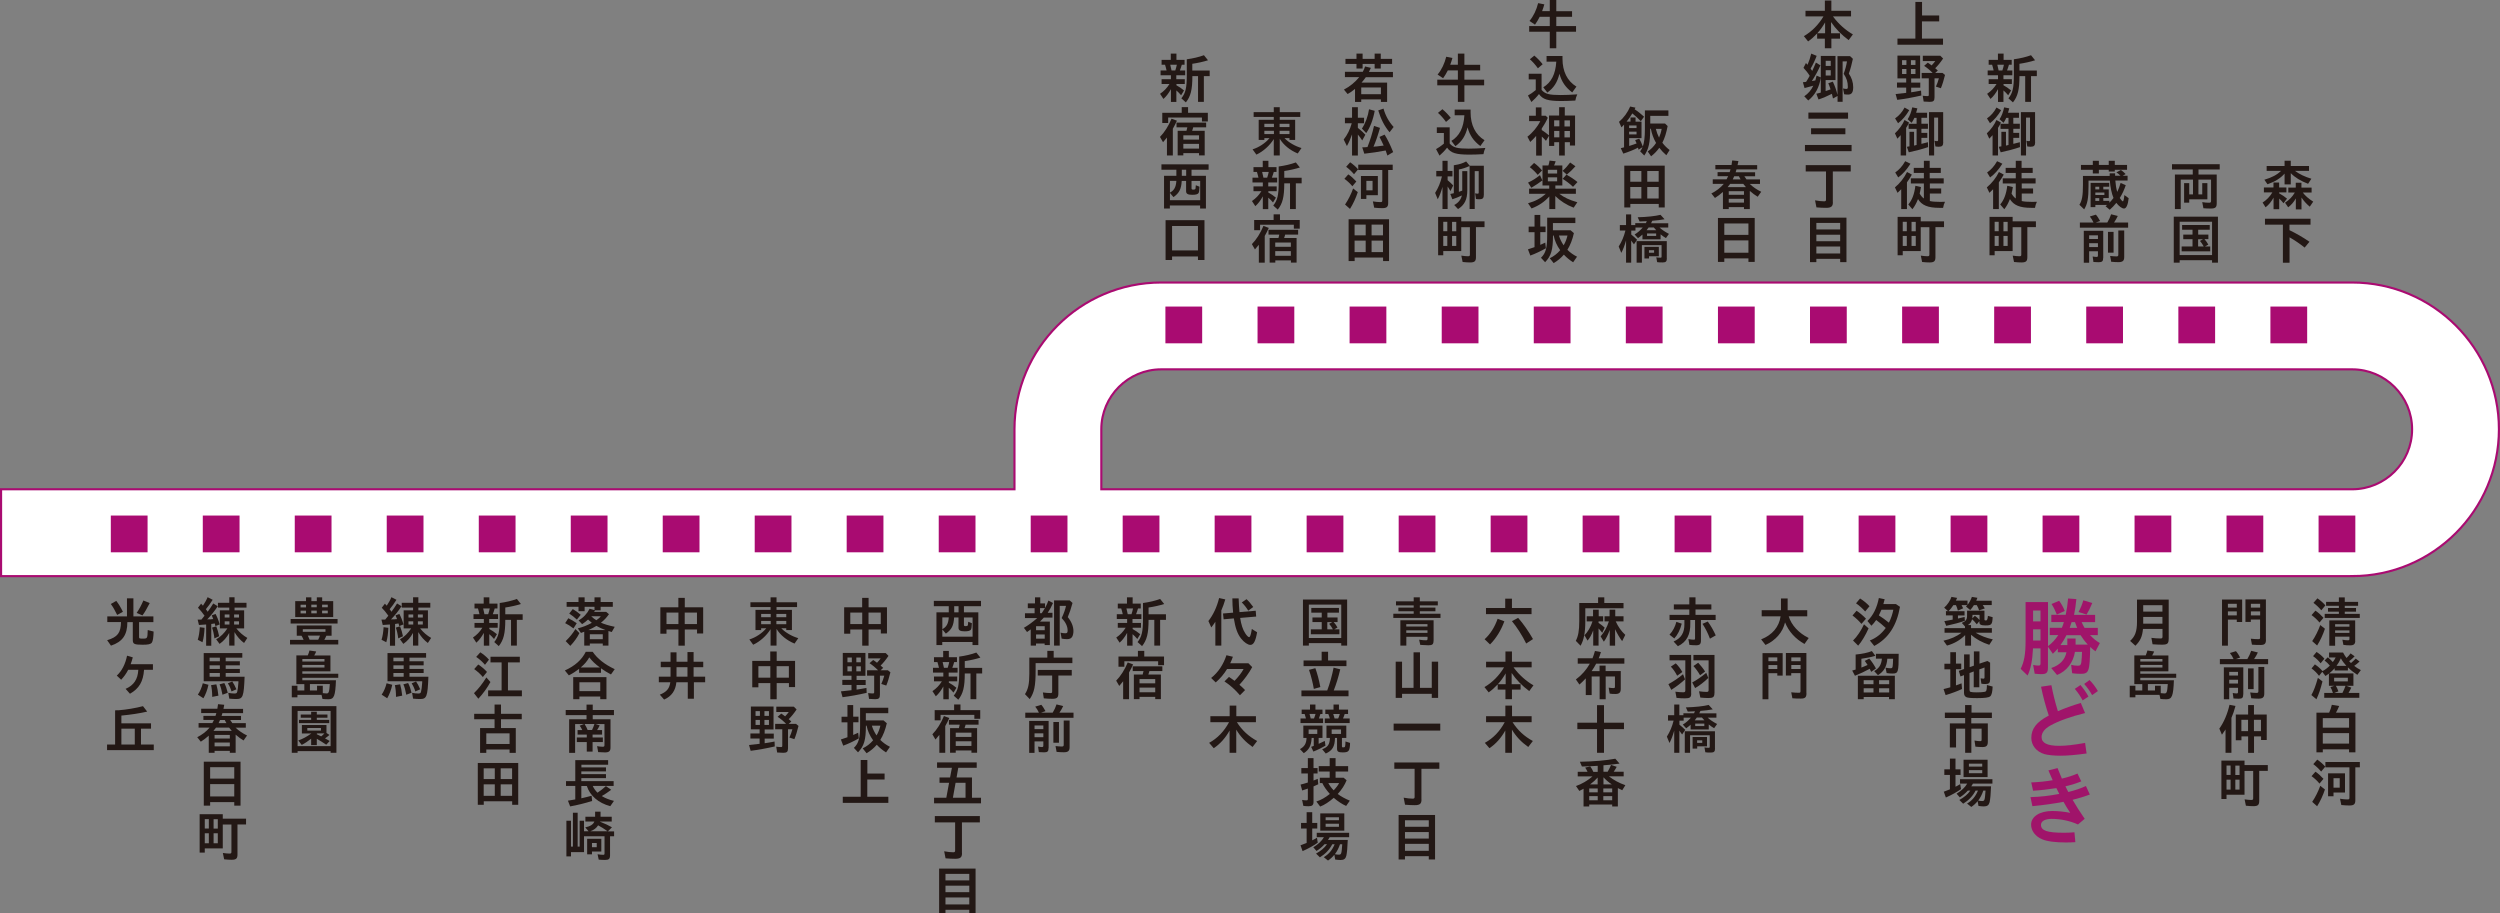 <?xml version="1.0" encoding="UTF-8"?><svg id="_レイヤー_2" xmlns="http://www.w3.org/2000/svg" viewBox="0 0 326.45 119.23"><rect x="0" y="0" width="326.45" height="119.23" fill="#808080" stroke="none"/><defs><style>.cls-1{fill:#231815;}.cls-1,.cls-2,.cls-3{stroke-width:0px;}.cls-2{fill:#a0146a;}.cls-4{fill:#fff;stroke:#a90b71;stroke-miterlimit:10;stroke-width:.28px;}.cls-3{fill:#a90b71;}</style></defs><g id="_路線"><path class="cls-4" d="m307.14,75.23H.14v-11.34h132.33v-7.83c0-10.57,8.6-19.17,19.17-19.17h155.5c10.57,0,19.17,8.6,19.17,19.17s-8.6,19.17-19.17,19.17Zm-163.33-11.34h163.33c4.32,0,7.83-3.51,7.83-7.83s-3.51-7.83-7.83-7.83h-155.5c-4.32,0-7.83,3.51-7.83,7.83v7.83Z"/></g><g id="_駅"><path class="cls-3" d="m152.18,40.03h4.8v4.8h-4.8v-4.8Z"/><path class="cls-3" d="m164.21,40.03h4.8v4.8h-4.8v-4.8Z"/><path class="cls-3" d="m176.23,40.03h4.8v4.8h-4.8v-4.8Z"/><path class="cls-3" d="m188.26,40.03h4.8v4.8h-4.8v-4.8Z"/><path class="cls-3" d="m200.28,40.03h4.8v4.8h-4.8v-4.8Z"/><path class="cls-3" d="m212.3,40.03h4.8v4.8h-4.8v-4.8Z"/><path class="cls-3" d="m224.33,40.03h4.8v4.8h-4.8v-4.8Z"/><path class="cls-3" d="m236.35,40.03h4.8v4.8h-4.8v-4.8Z"/><path class="cls-3" d="m248.38,40.03h4.8v4.8h-4.8v-4.8Z"/><path class="cls-3" d="m260.4,40.03h4.8v4.8h-4.8v-4.8Z"/><path class="cls-3" d="m272.42,40.03h4.8v4.8h-4.8v-4.8Z"/><path class="cls-3" d="m284.45,40.03h4.8v4.8h-4.8v-4.8Z"/><path class="cls-3" d="m296.47,40.03h4.8v4.8h-4.8v-4.8Z"/><path class="cls-3" d="m14.47,67.32h4.8v4.8h-4.8v-4.8Z"/><path class="cls-3" d="m26.48,67.32h4.8v4.8h-4.8v-4.8Z"/><path class="cls-3" d="m38.49,67.32h4.8v4.8h-4.8v-4.8Z"/><path class="cls-3" d="m50.5,67.32h4.8v4.8h-4.8v-4.8Z"/><path class="cls-3" d="m62.52,67.32h4.8v4.8h-4.8v-4.8Z"/><path class="cls-3" d="m74.53,67.32h4.8v4.8h-4.8v-4.8Z"/><path class="cls-3" d="m86.54,67.32h4.8v4.8h-4.8v-4.8Z"/><path class="cls-3" d="m98.55,67.32h4.8v4.8h-4.8v-4.8Z"/><path class="cls-3" d="m110.56,67.32h4.8v4.8h-4.8v-4.8Z"/><path class="cls-3" d="m122.58,67.32h4.8v4.8h-4.8v-4.8Z"/><path class="cls-3" d="m134.59,67.32h4.8v4.8h-4.8v-4.8Z"/><path class="cls-3" d="m146.6,67.32h4.8v4.8h-4.8v-4.8Z"/><path class="cls-3" d="m158.61,67.32h4.8v4.8h-4.8v-4.8Z"/><path class="cls-3" d="m170.62,67.32h4.8v4.8h-4.8v-4.8Z"/><path class="cls-3" d="m182.64,67.32h4.8v4.8h-4.8v-4.8Z"/><path class="cls-3" d="m194.65,67.32h4.8v4.8h-4.8v-4.8Z"/><path class="cls-3" d="m206.66,67.32h4.8v4.8h-4.8v-4.8Z"/><path class="cls-3" d="m218.67,67.32h4.8v4.8h-4.8v-4.8Z"/><path class="cls-3" d="m230.68,67.32h4.8v4.8h-4.8v-4.8Z"/><path class="cls-3" d="m242.7,67.32h4.8v4.8h-4.8v-4.8Z"/><path class="cls-3" d="m254.71,67.32h4.8v4.8h-4.8v-4.8Z"/><path class="cls-3" d="m266.72,67.32h4.8v4.8h-4.8v-4.8Z"/><path class="cls-3" d="m278.73,67.32h4.8v4.8h-4.8v-4.8Z"/><path class="cls-3" d="m290.74,67.32h4.8v4.8h-4.8v-4.8Z"/><path class="cls-3" d="m302.76,67.32h4.8v4.8h-4.8v-4.8Z"/></g><g id="_テキスト"><path class="cls-1" d="m297.62,25.25c.38.2.71.43,1.02.69l-.46.6c-.15-.2-.34-.41-.56-.61v1.39h-.74v-1.51c-.29.53-.63.94-1.04,1.26l-.39-.62c.52-.33.95-.77,1.28-1.33h-1.11v-.64h1.25v-.64h.74v.64h.95v.64h-.95v.13Zm2.07-2.93c.55.41,1.27.76,2.13,1.02l-.43.66c-.97-.37-1.71-.82-2.26-1.39v1.47h-.81v-1.41c-.52.6-1.26,1.06-2.23,1.39l-.41-.59c.98-.29,1.65-.64,2.18-1.16h-1.88v-.63h2.34v-.69h.81v.69h2.38v.63h-1.82Zm1,2.81c.32.43.78.83,1.37,1.2l-.45.66c-.43-.36-.82-.79-1.08-1.2v1.55h-.74v-1.43c-.27.48-.59.85-1,1.16l-.41-.6c.57-.38.96-.78,1.28-1.33h-.85v-.64h.97v-.64h.74v.64h1.33v.64h-1.17Z"/><path class="cls-1" d="m298.97,30.06c.88.43,1.76.93,2.6,1.51l-.63.76c-.61-.49-1.3-.96-1.97-1.34v3.32h-.87v-4.97h-2.34v-.78h5.95v.78h-2.75v.73Z"/><path class="cls-1" d="m286.33,22.13h-2.71v-.69h6.23v.69h-2.77v.66h2.38v3.75c0,.54-.17.69-.79.69-.32,0-.67-.01-.95-.04l-.15-.8c.28.06.62.08.9.08.2,0,.25-.05.25-.25v-2.77h-1.65v1.93h.5v-1.47h.67v2.12h-2.37v.43h-.67v-2.55h.67v1.47h.49v-1.93h-1.6v3.85h-.76v-4.51h2.33v-.66Z"/><path class="cls-1" d="m289.62,34.3h-.77v-.32h-4.23v.32h-.77v-6.01h5.77v6.01Zm-5-.99h4.23v-4.36h-4.23v4.36Zm2.41-2.68h1.34v.6h-.51c.18.19.36.45.5.71l-.43.24h.68v.64h-3.73v-.64h1.42v-.95h-1.21v-.6h1.21v-.63h-1.36v-.62h3.61v.62h-1.51v.63Zm0,.6v.95h.73c-.11-.22-.34-.55-.49-.72l.41-.22h-.65Z"/><path class="cls-1" d="m276.89,22.94c-.17-.17-.34-.32-.53-.43l.58-.31c.18.11.41.29.63.53l-.4.22h.65v.62h-1.6c.04.56.12,1.07.25,1.49.2-.41.31-.72.44-1.17l.67.29c-.2.6-.45,1.15-.78,1.67.1.16.21.29.29.37.06.05.08.07.11.07.08,0,.15-.27.2-.82l.56.41c-.09.87-.31,1.35-.6,1.35-.28,0-.69-.31-1.01-.74-.25.32-.55.63-.86.9l-.55-.46c.11-.09.15-.11.21-.17h-1.54v.29h-.62v-3.17h2.43v.5h-.77v.35h.71v1.13h-.71v.37h.79v.25c.18-.18.38-.41.54-.63-.24-.57-.41-1.37-.48-2.27h-2.78v.69c0,1.63-.14,2.37-.57,3.07l-.62-.6c.34-.55.46-1.18.46-2.59v-1.18h3.49v-.34s.71,0,.71,0v.32h.7Zm-3.61-1.94h.79v.54h1.29v-.54h.79v.54h1.6v.63h-1.6v.23h-.79v-.23h-1.29v.48h-.79v-.48h-1.55v-.63h1.55v-.54Zm.33,3.73h.51v-.35h-.51v.35Zm0,.73h1.18v-.32h-1.18v.32Zm0,.78h.51v-.37h-.51v.37Z"/><path class="cls-1" d="m273.37,29.06c-.12-.27-.29-.56-.48-.79l.79-.24c.2.22.37.5.55.83l-.58.2h1.52c.23-.38.38-.73.5-1.08l.87.22c-.13.28-.28.55-.49.86h1.84v.67h-6.3v-.67h1.79Zm1.26,4.62c0,.43-.13.56-.58.56-.23,0-.5-.01-.69-.03l-.1-.72c.18.04.4.06.51.06.13,0,.18-.05.18-.19v-.55h-1.15v1.5h-.7v-4.17h2.54v3.54Zm-1.83-2.47h1.15v-.48h-1.15v.48Zm0,1.05h1.15v-.5h-1.15v.5Zm3.19-1.98v2.71h-.73v-2.71h.73Zm1.39-.19v3.47c0,.5-.2.67-.76.67-.28,0-.63-.02-.94-.05l-.14-.76c.25.03.59.06.83.06.18,0,.24-.06.24-.22v-3.17h.77Z"/><path class="cls-1" d="m261.62,10.34h1.09v.63h-1.09v.17c.33.17.64.39.99.67l-.38.63c-.21-.25-.41-.45-.62-.63v1.5h-.71v-1.67c-.29.53-.62.97-.98,1.28l-.44-.67c.5-.34.9-.75,1.23-1.28h-1.03v-.63h1.22v-.51h-1.35v-.63h.78c-.06-.25-.12-.51-.2-.75h-.45v-.63h1.21v-.82h.74v.82h1.06v.63h-.36c-.06.21-.15.51-.25.75h.69v.63h-1.16v.51Zm-.81-1.89c.06.22.11.45.17.75h.49c.09-.28.15-.49.2-.75h-.86Zm2.89,1.49c0,1.78-.22,2.64-.85,3.43l-.59-.53c.55-.68.71-1.37.71-2.96v-2.14c.83-.11,1.58-.29,2.24-.53l.53.66c-.58.19-1.36.36-2.04.46v.88h2.27v.73h-.76v3.36h-.76v-3.36h-.76Z"/><path class="cls-1" d="m260.9,20.3h-.71v-2.65c-.14.15-.27.29-.43.46l-.32-.7c.49-.43,1.06-1.23,1.25-1.74l.59.33c-.1.23-.22.46-.38.7v3.61Zm-1.44-4.84c.51-.34.95-.85,1.24-1.42l.61.35c-.41.7-.92,1.3-1.46,1.7l-.39-.63Zm3.46,3.32c.25-.06.41-.1.83-.21l.02.64c-.73.25-1.6.48-2.52.68l-.25-.72.27-.05h.07v-1.91h.6v1.79h.04s.02,0,.02,0l.15-.04.12-.03v-2.1h-1.04v-.66h1.04v-.78h-.29c-.11.25-.24.49-.36.65l-.52-.47c.26-.37.48-.95.6-1.55l.67.13c-.07.28-.1.39-.16.57h1.43v.66h-.74v.78h.85v.66h-.85v.53h.77v.65h-.77v.78Zm2.83-.22c0,.45-.15.6-.57.6-.13,0-.35-.01-.46-.04l-.11-.74c.11.03.24.05.33.05.11,0,.14-.04.14-.17v-2.9h-.52v4.94h-.67v-5.66h1.85v3.92Z"/><path class="cls-1" d="m261,27.3h-.74v-2.59c-.17.18-.27.28-.48.47l-.34-.71c.66-.55,1.21-1.25,1.58-2.01l.63.34c-.22.4-.39.67-.64,1.01v3.49Zm-1.53-4.77c.51-.35.96-.85,1.31-1.48l.69.33c-.49.78-1.04,1.39-1.6,1.79l-.39-.64Zm4.52,3.72c.32.08.78.11,1.34.11.17,0,.32,0,.65-.01-.14.29-.19.46-.25.79-.22,0-.36,0-.49,0-1.49,0-2.3-.34-2.79-1.15v.03s-.02.03-.02.03c-.18.47-.43.93-.71,1.27l-.53-.62c.5-.59.79-1.37.92-2.44l.73.17c-.06.38-.11.58-.17.85.16.28.33.48.55.64v-1.96h-1.7v-.67h1.7v-.71h-1.32v-.66h1.32v-.92h.76v.92h1.45v.66h-1.45v.71h1.83v.67h-1.81v.65h1.48v.66h-1.48v.99Z"/><path class="cls-1" d="m262.81,28.9h3.04v.76h-1.12v3.93c0,.52-.18.68-.77.68-.25,0-.61-.02-.97-.06l-.17-.83c.33.05.65.08.87.08.2,0,.25-.05.25-.22v-3.57h-1.13v3.11h-2.35v.55h-.67v-5.01h3.02v.59Zm-2.35,1.29h.53v-1.23h-.53v1.23Zm0,1.92h.53v-1.3h-.53v1.3Zm1.7-3.14h-.55v1.23h.55v-1.23Zm0,1.84h-.55v1.3h.55v-1.3Z"/><path class="cls-1" d="m253.22,2.01v.78h-2.25v2.25h2.75v.8h-5.95v-.8h2.34V.25h.87v1.77h2.25Z"/><path class="cls-1" d="m250.72,10.25h-1.16v.54h1.19v.66h-1.19v.6c.29-.04.85-.13,1.29-.22l.04.64c-1.03.24-2.17.45-3.15.57l-.21-.76c.4-.04.88-.09,1.34-.15h.04v-.69h-1.2v-.66h1.2v-.54h-1.14v-2.98h2.96v2.98Zm-2.35-1.77h.57v-.62h-.57v.62Zm0,1.18h.57v-.65h-.57v.65Zm1.75-1.8h-.59v.62h.59v-.62Zm0,1.15h-.59v.65h.59v-.65Zm3.61-1.37c-.34.51-.7.95-1.03,1.27.12.1.19.16.34.3l-.34.31h.95l.33.27c-.17.69-.34,1.25-.54,1.73l-.65-.21c.15-.32.3-.73.39-1.08h-.57v2.48c0,.46-.15.59-.62.59-.22,0-.55-.02-.8-.04l-.12-.76c.19.03.43.05.62.05.13,0,.17-.04.17-.17v-2.15h-.93v-.71h1.43c-.34-.35-.76-.7-1.11-.92l.48-.42c.16.11.33.22.5.36.18-.18.36-.41.48-.57h-1.63v-.69h2.29l.36.36Z"/><path class="cls-1" d="m248.9,20.3h-.71v-2.65c-.14.15-.27.29-.43.46l-.32-.7c.49-.43,1.06-1.23,1.25-1.74l.59.33c-.1.23-.22.46-.38.7v3.61Zm-1.44-4.84c.51-.34.95-.85,1.24-1.42l.61.35c-.41.7-.92,1.3-1.46,1.7l-.39-.63Zm3.46,3.32c.25-.06.41-.1.83-.21l.02.64c-.73.25-1.6.48-2.52.68l-.25-.72.27-.05h.07v-1.91h.6v1.79h.04s.02,0,.02,0l.15-.04.12-.03v-2.1h-1.04v-.66h1.04v-.78h-.29c-.11.25-.24.49-.36.65l-.52-.47c.26-.37.48-.95.6-1.55l.67.13c-.07.28-.1.39-.16.57h1.43v.66h-.74v.78h.85v.66h-.85v.53h.77v.65h-.77v.78Zm2.83-.22c0,.45-.15.6-.57.6-.13,0-.35-.01-.46-.04l-.11-.74c.11.03.24.05.33.05.11,0,.14-.04.14-.17v-2.9h-.52v4.94h-.67v-5.66h1.85v3.92Z"/><path class="cls-1" d="m249,27.3h-.74v-2.59c-.17.18-.27.28-.48.47l-.34-.71c.66-.55,1.21-1.25,1.58-2.01l.63.34c-.22.4-.39.67-.64,1.01v3.49Zm-1.53-4.77c.51-.35.96-.85,1.31-1.48l.69.33c-.49.78-1.04,1.39-1.6,1.79l-.39-.64Zm4.52,3.72c.32.08.78.11,1.34.11.17,0,.32,0,.65-.01-.14.29-.19.46-.25.79-.22,0-.36,0-.49,0-1.49,0-2.3-.34-2.79-1.15v.03s-.02.03-.02.03c-.18.47-.43.93-.71,1.27l-.53-.62c.5-.59.79-1.37.92-2.44l.73.17c-.06.38-.11.58-.17.85.16.28.33.48.55.64v-1.96h-1.7v-.67h1.7v-.71h-1.32v-.66h1.32v-.92h.76v.92h1.45v.66h-1.45v.71h1.83v.67h-1.81v.65h1.48v.66h-1.48v.99Z"/><path class="cls-1" d="m250.81,28.9h3.04v.76h-1.12v3.93c0,.52-.18.68-.77.68-.25,0-.61-.02-.97-.06l-.17-.83c.33.05.65.08.87.08.2,0,.25-.05.25-.22v-3.57h-1.13v3.11h-2.35v.55h-.67v-5.01h3.02v.59Zm-2.35,1.29h.53v-1.23h-.53v1.23Zm0,1.92h.53v-1.3h-.53v1.3Zm1.7-3.14h-.55v1.23h.55v-1.23Zm0,1.84h-.55v1.3h.55v-1.3Z"/><path class="cls-1" d="m239.4,2.21c.66.9,1.6,1.74,2.55,2.28l-.55.75c-.95-.7-1.68-1.45-2.3-2.36v1.46h1.17v.71h-1.13v1.25h-.85v-1.25h-1.01v-.68c-.45.47-.74.73-1.18,1.04l-.55-.69c1.02-.59,1.93-1.51,2.56-2.58h-2.35v-.73h2.53V.07h.85v1.34h2.57v.73h-2.36l.05.07Zm-1.08,2.13v-1.41c-.32.55-.65,1.02-1.02,1.41h1.02Z"/><path class="cls-1" d="m235.59,12.58c.53-.36.92-.81,1.19-1.39-.36.11-.76.22-1.14.31l-.22-.76c.22-.02.28-.03.42-.05.16-.25.36-.58.47-.79-.2-.34-.55-.78-.81-1.04l.32-.63c.12.13.15.17.21.23.2-.47.36-.94.48-1.46l.71.29c-.21.57-.48,1.14-.79,1.67.05.06.18.25.21.3.14-.29.31-.67.48-1.09l.59.36c-.29.68-.64,1.31-1.11,2.05h.09s.08-.03.08-.03l.28-.05c.08-.27.09-.31.16-.63l.55.24c-.18,1.27-.74,2.3-1.64,3.01l-.52-.55Zm4.36-5.25h1.63l.37.35c-.13.64-.32,1.36-.53,1.93.37.52.57,1.15.57,1.77,0,.69-.2.97-.67.97-.15,0-.34-.01-.51-.04l-.15-.76c.17.04.31.06.43.06.16,0,.2-.05.2-.27,0-.65-.15-1.11-.54-1.7l.02-.07c.18-.48.33-1.04.41-1.55h-.57v5.27h-.66v-.76l-.6.33c-.07-.33-.1-.45-.14-.61-.5.26-1.22.57-1.75.74l-.28-.75c.22-.06.27-.06.58-.15v-4.79h1.92v3.15h-1.29v1.44c.24-.08.48-.16.65-.22l-.03-.08c-.08-.26-.15-.43-.27-.72l.59-.21c.25.51.46,1.11.61,1.74v-5.08Zm-1.55.61v.67h.66v-.67h-.66Zm0,1.23v.69h.66v-.69h-.66Z"/><path class="cls-1" d="m241.78,18.93v.81h-6.09v-.81h6.09Zm-.46-4.23v.8h-5.18v-.8h5.18Zm-.35,2.05v.78h-4.48v-.78h4.48Z"/><path class="cls-1" d="m239.34,26.41c0,.54-.22.73-.88.73-.38,0-.85-.02-1.27-.06l-.18-.92c.41.08.88.13,1.18.13.19,0,.25-.06.25-.22v-3.68h-2.65v-.83h5.88v.83h-2.34v4.03Z"/><path class="cls-1" d="m241.12,34.23h-.83v-.43h-3.11v.43h-.83v-5.81h4.76v5.81Zm-3.94-4.27h3.11v-.85h-3.11v.85Zm0,1.54h3.11v-.85h-3.11v.85Zm0,1.6h3.11v-.91h-3.11v.91Z"/><path class="cls-1" d="m227.78,23.02c.08.12.2.29.28.41h1.76v.59h-1.34c.41.39.95.76,1.5,1.02l-.46.65c-.34-.2-.68-.45-1.03-.76v2.37h-.76v-.25h-1.99v.25h-.76v-2.24c-.35.32-.69.57-1.04.79l-.47-.59c.6-.29,1.2-.74,1.62-1.25h-1.44v-.59h1.8c.07-.12.15-.27.21-.41h-1.38v-.53h1.58c.07-.22.08-.25.11-.37h-1.98v-.56h2.11c.04-.22.06-.34.09-.6l.81.08c-.04.25-.07.37-.11.53h2.56v.56h-2.7l-.06.21s-.03.1-.05.16h2.54v.53h-1.41Zm.21,1.42c-.12-.13-.28-.32-.36-.43h-1.7c-.1.14-.23.31-.34.43h2.4Zm-2.25.53v.47h1.99v-.47h-1.99Zm0,.99v.5h1.99v-.5h-1.99Zm.71-2.94c-.07.17-.07.17-.19.41h1.03c-.07-.12-.15-.25-.22-.41h-.62Z"/><path class="cls-1" d="m229.14,34.2h-.83v-.46h-3.15v.46h-.83v-5.74h4.8v5.74Zm-3.98-3.53h3.15v-1.49h-3.15v1.49Zm0,2.33h3.15v-1.61h-3.15v1.61Z"/><path class="cls-1" d="m212.94,15.34h.63v.55h.78v2.15h-1.61v1.02c.34-.1.81-.27.97-.33-.06-.16-.13-.3-.19-.43l.53-.2c.18.31.33.64.47,1.04.18-.53.27-1.22.27-2.26v-2.46h3.07v.71h-2.37v1h1.93l.34.33c-.17.89-.38,1.57-.69,2.18.32.41.56.65.95.95l-.43.68c-.36-.31-.64-.61-.92-.97-.31.43-.62.76-1.07,1.11l-.44-.63c.43-.29.78-.64,1.09-1.11-.34-.59-.57-1.23-.68-1.86h-.09c0,1.82-.19,2.67-.77,3.5l-.54-.55c.14-.18.2-.3.31-.55l-.52.34c-.04-.15-.06-.25-.07-.27-.5.27-1.26.57-1.92.78l-.33-.71q.21-.06.43-.11v-2.96c-.1.11-.16.18-.34.35l-.32-.72c.62-.53,1.13-1.22,1.46-2l.69.15c-.05.11-.06.12-.11.21.45.29.88.64,1.23.97l-.42.59c-.34-.36-.78-.76-1.11-1.02-.25.41-.46.71-.75,1.07h.51v-.55Zm.76,1.38v-.34h-.97v.34h.97Zm0,.83v-.36h-.97v.36h.97Zm2.52-.72c.1.41.24.78.42,1.14.15-.36.27-.72.34-1.14h-.76Z"/><path class="cls-1" d="m217.38,27.09h-.78v-.46h-3.71v.46h-.79v-5.46h5.28v5.46Zm-4.5-3.36h1.45v-1.4h-1.45v1.4Zm0,2.19h1.45v-1.5h-1.45v1.5Zm3.71-3.59h-1.49v1.4h1.49v-1.4Zm0,2.09h-1.49v1.5h1.49v-1.5Z"/><path class="cls-1" d="m214.91,29.15c.06-.13.1-.19.13-.27-.29.02-.48.03-.94.04l-.25-.55c1.2-.03,2.31-.15,2.98-.32l.53.58c-.45.08-1.05.16-1.61.2-.04.09-.07.17-.15.32h2.24v.56h-1.14c.31.29.73.57,1.23.83l-.39.55c-.25-.14-.44-.28-.7-.49v.65h-2.37v-.62c-.22.2-.35.31-.58.47l-.44-.48c.41-.25.74-.54,1.06-.91h-.95v.4h-.55v.52c.27.22.53.44.76.68l-.41.6c-.13-.2-.21-.31-.36-.5v2.89h-.67v-2.9c-.19.67-.38,1.18-.62,1.62l-.34-.83c.41-.65.68-1.29.88-2.09h-.73v-.71h.81v-1.39h.67v1.39h.53v-.25h1.35Zm2.75,4.57c0,.42-.13.55-.56.55-.3,0-.48,0-.71-.04l-.11-.63c.18.03.38.05.55.05.11,0,.14-.04.14-.17v-1.47h-2.57v2.29h-.69v-2.81h3.94v2.23Zm-1.06-.26h-1.27v.29h-.6v-1.51h1.88v1.23Zm-.32-3.39c-.09-.1-.13-.15-.18-.2-.05-.06-.08-.08-.15-.17h-.67c-.06.09-.19.27-.27.36h1.27Zm-1.21.42v.32h1.19v-.32h-1.19Zm.25,2.51h.67v-.33h-.67v.33Z"/><path class="cls-1" d="m202.37,0h.85v1.46h2.06v.73h-2.06v1.21h2.58v.74h-2.58v2.16h-.85v-2.16h-2.69v-.74h2.69v-1.21h-1.32l-.02.05c-.17.34-.37.67-.59.98l-.72-.48c.53-.64.91-1.44,1.13-2.33l.81.16c-.09.32-.15.5-.29.88h1V0Z"/><path class="cls-1" d="m201.3,11.74c.46.53.98.67,2.49.67.65,0,1.32-.03,2.17-.09-.13.27-.2.52-.25.81-.74.04-1.3.06-1.83.06-1.76,0-2.43-.21-2.92-.91-.32.41-.66.76-.99,1.04l-.45-.85c.31-.17.66-.41,1.02-.71v-1.39h-.92v-.74h1.68v2.13Zm-.48-2.82c-.32-.45-.7-.88-1.05-1.18l.58-.48c.42.35.78.73,1.09,1.13l-.62.53Zm3.21-1.25c0,1.66.62,2.91,1.82,3.64l-.55.76c-.88-.66-1.38-1.39-1.67-2.44-.26,1.11-.74,1.85-1.58,2.46l-.53-.69c1.06-.65,1.6-1.72,1.7-3.35h-1.27v-.74h2.08v.36Z"/><path class="cls-1" d="m201.32,16.98c.32.2.67.46.91.67l.04.04v-2.6h1.32v-1.09h.74v1.09h1.34v3.91h-.67v-.43h-.67v1.74h-.74v-1.74h-.64v.49h-.67v-1.34l-.41.67c-.18-.21-.32-.36-.54-.56v2.49h-.74v-2.57c-.28.32-.5.54-.77.79l-.37-.69c.67-.51,1.32-1.29,1.68-2.03h-1.46v-.71h.88v-1.09h.74v1.09h.55l.27.27c-.2.46-.46.92-.79,1.4v.22Zm1.62-.48h.68v-.79h-.68v.79Zm0,1.43h.68v-.83h-.68v.83Zm2.06-2.21h-.71v.79h.71v-.79Zm0,1.39h-.71v.83h.71v-.83Z"/><path class="cls-1" d="m199.54,23.84c.55-.25,1.1-.6,1.55-.97l.31.69c-.37.29-.95.67-1.44.96l-.43-.68Zm2.65-2.23c.07-.23.12-.43.15-.64l.8.09c-.06.2-.14.4-.21.55h1.08v2.61h-.91v.42h2.68v.67h-2.16c.62.48,1.34.81,2.35,1.1l-.48.71c-.95-.37-1.72-.86-2.4-1.52v1.7h-.78v-1.65c-.62.7-1.39,1.22-2.32,1.57l-.46-.68c.92-.25,1.67-.65,2.32-1.23h-2.18v-.67h2.63v-.42h-.88v-2.61h.76Zm-1.39,1.23c-.29-.36-.68-.74-1.04-1.01l.56-.55c.39.27.77.64,1.04.98l-.57.58Zm2.53-.18v-.49h-1.21v.49h1.21Zm0,1.02v-.52h-1.21v.52h1.21Zm.71-1.37c.34-.29.71-.71.99-1.09l.69.49c-.29.34-.74.78-1.12,1.09l-.56-.49Zm1.36,2.08c-.41-.39-.9-.76-1.35-1.04l.5-.55c.48.27,1.01.62,1.44.97l-.58.62Z"/><path class="cls-1" d="m200.39,28.07h.74v1.51h.69v.73h-.69v1.66l.1-.04c.24-.11.31-.13.55-.25l.08.74c-.64.36-1.37.71-2.03.95l-.31-.81c.36-.11.5-.16.86-.29v-1.95h-.77v-.73h.77v-1.51Zm2.4,2h2.3l.43.37c-.19.85-.47,1.57-.85,2.18.36.36.78.66,1.26.9l-.51.73c-.47-.3-.86-.62-1.21-1-.39.45-.79.78-1.33,1.11l-.51-.64c.52-.25.97-.59,1.36-1.05-.42-.57-.73-1.26-.85-1.91h-.09c-.01,1.9-.23,2.64-1.03,3.48l-.54-.58c.62-.59.81-1.28.81-2.9v-2.34h3.68v.71h-2.93v.94Zm.78.69c.12.43.35.9.61,1.27.24-.4.39-.8.5-1.27h-1.11Z"/><path class="cls-1" d="m190.37,7h.85v1.46h2.06v.73h-2.06v1.21h2.58v.74h-2.58v2.16h-.85v-2.16h-2.69v-.74h2.69v-1.21h-1.32l-.02.05c-.17.34-.37.67-.59.98l-.72-.48c.53-.64.91-1.44,1.13-2.33l.81.16c-.09.32-.15.5-.29.88h1v-1.46Z"/><path class="cls-1" d="m189.3,18.74c.46.53.98.67,2.49.67.65,0,1.32-.03,2.17-.09-.13.27-.2.52-.25.81-.74.04-1.3.06-1.83.06-1.76,0-2.43-.21-2.92-.91-.32.41-.66.76-.99,1.04l-.45-.85c.31-.17.66-.41,1.02-.71v-1.39h-.92v-.74h1.68v2.13Zm-.48-2.82c-.32-.45-.7-.88-1.05-1.18l.58-.48c.42.35.78.73,1.09,1.13l-.62.53Zm3.21-1.25c0,1.66.62,2.91,1.82,3.64l-.55.76c-.88-.66-1.38-1.39-1.67-2.44-.26,1.11-.74,1.85-1.58,2.46l-.53-.69c1.06-.65,1.6-1.72,1.7-3.35h-1.27v-.74h2.08v.36Z"/><path class="cls-1" d="m188.36,24.4c-.19.67-.38,1.18-.62,1.62l-.34-.83c.42-.67.7-1.35.89-2.16h-.74v-.71h.81v-1.32h.67v1.32h.63v.71h-.63v.5c.25.21.49.43.73.69l-.36.73c-.13-.22-.2-.35-.37-.6v2.94h-.67v-2.9Zm1.49-2.83h.07s.07-.02.07-.02c.56-.08,1.03-.23,1.46-.47l.46.56h1.85v3.78c0,.45-.15.6-.57.6-.13,0-.35-.01-.46-.04l-.11-.74c.11.03.24.05.33.05.11,0,.14-.04.14-.18v-2.76h-.52v4.94h-.67v-5.6l-.05.02h-.04c-.42.2-.88.34-1.31.42v2.91h.03c.2-.08.29-.11.41-.15v-2.54h.66v2.48c0,1.22-.35,1.93-1.21,2.47l-.5-.53c.53-.27.88-.71,1-1.25-.41.2-.85.38-1.24.5l-.27-.69c.2-.04.3-.07.46-.1v-3.67Z"/><path class="cls-1" d="m190.81,28.9h3.04v.76h-1.12v3.93c0,.52-.18.68-.77.68-.25,0-.61-.02-.97-.06l-.17-.83c.33.05.65.08.87.08.2,0,.25-.05.25-.22v-3.57h-1.13v3.11h-2.35v.55h-.67v-5.01h3.02v.59Zm-2.35,1.29h.53v-1.23h-.53v1.23Zm0,1.92h.53v-1.3h-.53v1.3Zm1.7-3.14h-.55v1.23h.55v-1.23Zm0,1.84h-.55v1.3h.55v-1.3Z"/><path class="cls-1" d="m181.13,10.77v2.54h-.81v-.33h-2.57v.33h-.81v-1.7c-.36.3-.67.51-.97.67l-.48-.58c.79-.41,1.46-.97,2-1.63h-1.87v-.69h2.33c.13-.23.21-.43.3-.7l.76.18c-.11.25-.16.37-.25.53h3.13v.69h-3.54c-.18.25-.34.47-.56.71h3.34Zm-4-3.77h.8v.69h1.57v-.69h.8v.69h1.48v.66h-1.48v.6h-.8v-.6h-1.57v.6h-.8v-.6h-1.44v-.66h1.44v-.69Zm.62,5.3h2.57v-.88h-2.57v.88Z"/><path class="cls-1" d="m176.55,17.55c-.18.53-.43,1.1-.67,1.52l-.42-.85c.48-.61.82-1.29,1.05-2.12h-.89v-.73h.93v-1.37h.76v1.37h.81v.73h-.81v.6c.4.31.72.61.98.89l-.41.75c-.14-.22-.37-.54-.57-.77v2.74h-.76v-2.75Zm1.29-.76c.46-.69.79-1.6.93-2.52l.74.2c-.2,1.13-.6,2.18-1.11,2.91l-.55-.58Zm.74,2.37c.33-.83.62-1.76.84-2.72l.78.26c-.26.93-.57,1.83-.85,2.46l.27-.03c.13,0,.26-.02.39-.04.21-.02.23-.02.67-.08-.18-.4-.35-.75-.55-1.13l.67-.3c.36.56.72,1.3,1.12,2.28l-.76.45c-.08-.27-.12-.38-.22-.66-.88.17-1.9.33-2.79.42l-.27-.83c.34-.01.41-.01.69-.04l.02-.05Zm2.87-1.89c-.65-.76-1.13-1.7-1.48-2.85l.69-.24c.24.9.71,1.74,1.32,2.4l-.53.69Z"/><path class="cls-1" d="m176.59,24.32c-.32-.39-.71-.74-1.04-.97l.51-.58c.34.22.67.52,1.05.93l-.52.62Zm-.95,2.38c.41-.6.79-1.35,1.05-2.09l.61.48c-.25.76-.61,1.54-1.02,2.19l-.64-.57Zm1.16-3.95c-.29-.36-.67-.71-1.02-.97l.52-.59c.43.3.78.61,1.04.92l-.53.64Zm4.47,3.75c0,.51-.19.68-.77.68-.27,0-.71-.02-1.06-.06l-.17-.82c.36.06.71.09.98.09.21,0,.25-.04.25-.25v-3.94h-3.14v-.7h4.5v.7h-.59v4.29Zm-1.35-1.01h-1.5v.49h-.71v-3h2.21v2.51Zm-1.5-.64h.81v-1.23h-.81v1.23Z"/><path class="cls-1" d="m181.38,34.09h-.78v-.46h-3.71v.46h-.79v-5.46h5.28v5.46Zm-4.5-3.36h1.45v-1.4h-1.45v1.4Zm0,2.19h1.45v-1.5h-1.45v1.5Zm3.71-3.59h-1.49v1.4h1.49v-1.4Zm0,2.09h-1.49v1.5h1.49v-1.5Z"/><path class="cls-1" d="m167.73,18.04c.55.57,1.41,1.06,2.22,1.29l-.49.71c-1.02-.42-1.86-1.11-2.35-1.92v2.18h-.78v-2.14c-.53.85-1.37,1.61-2.27,2.03l-.5-.69c.82-.25,1.66-.8,2.21-1.46h-.67v.23h-.74v-2.63h1.97v-.37h-2.63v-.63h2.63v-.64h.78v.64h2.68v.63h-2.68v.37h2.01v2.63h-.74v-.23h-.64Zm-2.63-1.87v.42h1.25v-.42h-1.25Zm0,.91v.43h1.25v-.43h-1.25Zm1.99-.49h1.29v-.42h-1.29v.42Zm0,.92h1.29v-.43h-1.29v.43Z"/><path class="cls-1" d="m165.62,24.34h1.09v.63h-1.09v.17c.33.17.64.39.99.67l-.38.63c-.21-.25-.41-.45-.62-.63v1.5h-.71v-1.67c-.29.53-.62.97-.98,1.28l-.44-.67c.5-.34.9-.75,1.23-1.28h-1.03v-.63h1.22v-.51h-1.35v-.63h.78c-.06-.25-.12-.51-.2-.75h-.45v-.63h1.21v-.82h.74v.82h1.06v.63h-.36c-.06.21-.15.51-.25.75h.69v.63h-1.16v.51Zm-.81-1.89c.06.22.11.45.17.75h.49c.09-.28.15-.49.2-.75h-.86Zm2.89,1.49c0,1.78-.22,2.64-.85,3.43l-.59-.53c.55-.68.71-1.37.71-2.96v-2.14c.83-.11,1.58-.29,2.24-.53l.53.66c-.58.19-1.36.36-2.04.46v.88h2.27v.73h-.76v3.36h-.76v-3.36h-.76Z"/><path class="cls-1" d="m165.15,34.3h-.77v-2.34c-.17.22-.31.38-.51.61l-.4-.69c.6-.61,1.12-1.44,1.51-2.38l.7.26c-.15.36-.32.68-.53,1.05v3.5Zm4.57-5.57v1.13h-.77v-.51h-4.41v.71h-.77v-1.33h2.54v-.74h.83v.74h2.58Zm-.41,2.35v3.21h-.74v-.29h-2.04v.29h-.74v-3.21h1.15c.04-.15.07-.26.11-.45h-1.41v-.62h3.87v.62h-1.69l-.02.07-.02.07c-.03.1-.06.18-.1.31h1.65Zm-2.79.59v.56h2.04v-.56h-2.04Zm0,1.73h2.04v-.61h-2.04v.61Z"/><path class="cls-1" d="m153.62,10.34h1.09v.63h-1.09v.17c.33.17.64.39.99.67l-.38.63c-.21-.25-.41-.45-.62-.63v1.5h-.71v-1.67c-.29.53-.62.97-.98,1.28l-.44-.67c.5-.34.9-.75,1.23-1.28h-1.03v-.63h1.22v-.51h-1.35v-.63h.78c-.06-.25-.12-.51-.2-.75h-.45v-.63h1.2v-.82h.74v.82h1.06v.63h-.36c-.06.21-.15.51-.25.75h.69v.63h-1.16v.51Zm-.81-1.89c.06.22.11.45.17.75h.49c.09-.28.15-.49.2-.75h-.86Zm2.89,1.49c0,1.78-.22,2.64-.85,3.43l-.59-.53c.55-.68.71-1.37.71-2.96v-2.14c.83-.11,1.58-.29,2.24-.53l.53.66c-.58.19-1.36.36-2.05.46v.88h2.27v.73h-.76v3.36h-.76v-3.36h-.76Z"/><path class="cls-1" d="m153.15,20.3h-.77v-2.34c-.17.22-.31.38-.51.61l-.4-.69c.6-.61,1.12-1.44,1.51-2.38l.7.26c-.15.36-.32.68-.53,1.05v3.5Zm4.57-5.57v1.13h-.77v-.51h-4.41v.71h-.77v-1.33h2.54v-.74h.83v.74h2.58Zm-.41,2.35v3.21h-.74v-.29h-2.05v.29h-.74v-3.21h1.15c.04-.15.07-.26.11-.45h-1.41v-.62h3.87v.62h-1.69l-.02.07-.02.07c-.03.1-.06.18-.1.31h1.65Zm-2.79.59v.56h2.05v-.56h-2.05Zm0,1.73h2.05v-.61h-2.05v.61Z"/><path class="cls-1" d="m153.62,22.16h-1.96v-.7h6.16v.7h-2.23v.8h1.88v4.27h-.76v-.4h-3.95v.4h-.76v-4.27h1.61v-.8Zm.69,1.46c-.06,1.07-.33,1.6-1.08,2.12l-.46-.55v.95h3.95v-2.51h-1.13v.96c0,.13.05.17.22.17.2,0,.27-.04.3-.14.01-.04.03-.19.04-.43l.48.19c-.02.5-.06.74-.13.84-.11.15-.36.22-.81.22-.58,0-.81-.13-.81-.47v-1.34h-.58Zm-1.54,0v1.53c.54-.27.79-.72.84-1.53h-.84Zm2.12-.66v-.8h-.57v.8h.57Z"/><path class="cls-1" d="m157.28,33.95h-.85v-.46h-3.38v.46h-.85v-5.2h5.08v5.2Zm-4.23-1.25h3.38v-3.19h-3.38v3.19Z"/><path class="cls-1" d="m302.88,81.29c-.32-.39-.71-.74-1.04-.97l.51-.58c.34.22.67.52,1.05.93l-.52.62Zm-.95,2.42c.41-.6.78-1.35,1.05-2.09l.61.48c-.25.76-.61,1.54-1.02,2.19l-.64-.57Zm1.18-4.02c-.29-.36-.67-.71-1.02-.97l.52-.59c.43.3.78.61,1.04.92l-.53.64Zm2.3-1.68h.77v.58h1.74v.52h-1.74v.28h1.47v.48h-1.47v.29h1.96v.53h-4.58v-.53h1.85v-.29h-1.42v-.48h1.42v-.28h-1.67v-.52h1.67v-.58Zm2.14,5.67c0,.42-.19.59-.66.59-.32,0-.62-.02-.89-.06l-.13-.68c.23.05.51.08.72.08.15,0,.2-.04.2-.17v-.3h-1.87v1.18h-.76v-3.31h3.38v2.68Zm-2.63-1.85h1.87v-.32h-1.87v.32Zm0,.81h1.87v-.32h-1.87v.32Z"/><path class="cls-1" d="m302.26,86.74c.41.28.74.57,1.02.89.33-.17.67-.43.95-.72-.22-.26-.43-.46-.69-.66l.42-.42c.27.22.5.43.66.62.17-.22.26-.38.37-.6h-.86v-.64h1.83c.15.29.26.46.45.71.19-.17.37-.39.53-.6l.53.38c-.2.22-.46.44-.72.64.09.1.17.17.24.24.24-.2.43-.38.62-.58l.5.38c-.21.2-.43.39-.7.57.23.19.55.39.87.55l-.46.62c-.5-.33-.85-.6-1.18-.93-.02-.02-.03-.02-.05-.05v.41h-1.73v-.29c-.22.25-.49.5-.72.67h3.17v1.62h-.93l.65.24c-.09.2-.22.46-.36.69h1.41v.64h-4.58v-.64h1.13c-.08-.28-.2-.56-.32-.76l.52-.17h-.72v-1.59c-.17.13-.24.17-.45.31l-.42-.55-.42.53c-.27-.36-.62-.71-.98-.97l.46-.55Zm-.44,4.02c.32-.57.55-1.19.85-2.24l.6.46c-.26,1.02-.48,1.67-.79,2.33l-.66-.55Zm1.21-4.14c-.27-.36-.62-.69-.99-.94l.46-.55c.42.28.75.56,1.02.88l-.49.6Zm1.76,2.36h1.79v-.48h-1.79v.48Zm.22.57c.13.21.25.45.34.73l-.54.2h1.07c.15-.29.32-.69.4-.93h-1.27Zm1.38-2.6c-.3-.33-.54-.65-.72-.99-.18.42-.32.64-.57.99h1.29Z"/><path class="cls-1" d="m304.14,93.06c.17-.38.27-.68.35-1.03l.96.16c-.12.3-.25.56-.42.87h2.54v5.18h-.83v-.39h-3.43v.39h-.83v-5.18h1.66Zm-.83,1.96h3.43v-1.25h-3.43v1.25Zm0,2.08h3.43v-1.37h-3.43v1.37Z"/><path class="cls-1" d="m302.88,102.32c-.32-.39-.71-.74-1.04-.97l.51-.58c.34.22.67.52,1.05.93l-.52.62Zm-.95,2.38c.41-.6.78-1.35,1.05-2.09l.61.48c-.25.76-.61,1.54-1.02,2.19l-.64-.57Zm1.16-3.95c-.29-.36-.67-.71-1.02-.97l.52-.59c.43.3.78.61,1.04.92l-.53.64Zm4.47,3.75c0,.51-.19.68-.77.68-.27,0-.71-.02-1.06-.06l-.17-.82c.36.06.71.09.98.09.21,0,.25-.04.25-.25v-3.94h-3.14v-.7h4.5v.7h-.59v4.29Zm-1.35-1.01h-1.5v.49h-.71v-3h2.21v2.51Zm-1.5-.64h.81v-1.23h-.81v1.23Z"/><path class="cls-1" d="m292.78,81.22h-.7v-.31h-1.16v3.4h-.77v-6.02h2.63v2.94Zm-1.86-1.88h1.16v-.5h-1.16v.5Zm0,1.02h1.16v-.52h-1.16v.52Zm4.97,3.17c0,.53-.17.69-.73.69-.37,0-.79-.01-1.1-.04l-.15-.78c.33.04.71.06.99.06.18,0,.22-.04.22-.22v-2.34h-1.21v.31h-.7v-2.94h2.67v5.25Zm-1.97-4.69v.5h1.21v-.5h-1.21Zm0,1v.52h1.21v-.52h-1.21Z"/><path class="cls-1" d="m291.66,86.06c-.12-.27-.29-.56-.48-.79l.79-.24c.2.22.37.5.55.83l-.58.2h1.52c.23-.38.38-.73.5-1.08l.87.22c-.13.28-.28.55-.49.86h1.83v.67h-6.3v-.67h1.79Zm1.26,4.62c0,.43-.13.56-.58.56-.23,0-.5-.01-.69-.03l-.1-.72c.18.04.4.06.51.06.13,0,.18-.05.18-.19v-.55h-1.15v1.5h-.7v-4.17h2.54v3.54Zm-1.83-2.47h1.15v-.48h-1.15v.48Zm0,1.05h1.15v-.5h-1.15v.5Zm3.19-1.98v2.71h-.73v-2.71h.73Zm1.39-.19v3.47c0,.5-.2.67-.76.67-.28,0-.63-.02-.94-.05l-.14-.76c.25.03.59.06.83.06.18,0,.24-.06.24-.22v-3.17h.77Z"/><path class="cls-1" d="m291.38,98.3h-.77v-3.05c-.15.23-.29.44-.47.69l-.34-.8c.59-.81,1.07-1.94,1.33-3.11l.78.15c-.18.67-.29.98-.53,1.56v4.55Zm2.17-6.23h.77v1.23h1.67v3.33h-.74v-.47h-.92v2.15h-.77v-2.15h-.87v.5h-.74v-3.36h1.61v-1.23Zm-.87,3.4h.87v-1.48h-.87v1.48Zm2.56-1.48h-.92v1.48h.92v-1.48Z"/><path class="cls-1" d="m293.09,99.9h3.04v.76h-1.12v3.93c0,.52-.18.68-.77.68-.25,0-.61-.02-.97-.06l-.17-.83c.33.05.65.08.87.08.2,0,.25-.05.25-.22v-3.57h-1.13v3.11h-2.35v.55h-.67v-5.01h3.02v.59Zm-2.35,1.29h.53v-1.23h-.53v1.23Zm0,1.92h.53v-1.3h-.53v1.3Zm1.7-3.14h-.55v1.23h.55v-1.23Zm0,1.84h-.55v1.3h.55v-1.3Z"/><path class="cls-1" d="m283.18,83.47c0,.57-.17.71-.85.71-.31,0-.68-.01-1.25-.05l-.15-.84c.43.06.8.08,1.19.08.21,0,.26-.05.26-.25v-.99h-2.55c-.09.99-.35,1.56-.99,2.19l-.69-.63c.66-.59.9-1.27.9-2.5v-2.89h4.14v5.16Zm-3.32-2.44c0,.17,0,.22,0,.41h2.51v-.88h-2.51v.47Zm0-1.17h2.51v-.83h-2.51v.83Z"/><path class="cls-1" d="m278.84,90.72v.34h-.74v-1.52h.74v.62h.9v-.83h-1.04v-3.75h1.49c.1-.22.17-.46.22-.64l.88.13c-.07.18-.15.35-.26.52h2.12v2.07h-3.67v.32h4.69v.53h-4.69v.32h4.39c-.08,2.07-.25,2.48-.98,2.48-.27,0-.53-.01-.78-.04l-.12-.53h-3.16Zm.64-4.34h2.89v-.33h-2.89v.33Zm0,.79h2.89v-.34h-2.89v.34Zm1.93,2.37h.74v.97c.15.02.36.04.48.04.3,0,.36-.14.44-1.22h-2.6v.83h.93v-.62Z"/><path class="cls-2" d="m270.95,85.11c-.22,1.41-1.09,2.53-2.34,3.03l-.76-.91c1.11-.36,1.8-1.08,1.99-2.06h-1.13v-.48c-.19.23-.34.38-.65.68l-.64-.92v2.77c0,.62-.21.81-.86.81-.22,0-.57-.02-.87-.06l-.2-1.14c.23.05.45.08.68.08s.28-.06.28-.29v-1.95h-.98c-.07,1.55-.31,2.76-.71,3.54l-.9-.87c.46-.93.64-1.92.64-3.66v-5.06h2.93v5.75c.5-.36.98-.88,1.34-1.44h-1.11v-.95h1.58c.09-.22.19-.48.26-.75h-1.64v-.95h1.88c.14-.65.24-1.33.31-2.13l1.08.08c-.07.72-.17,1.45-.3,2.06h2.75v.95h-1.76c.1.23.27.57.38.75h1.73v.95h-1.01c.44.46.83.78,1.28,1.03l-.57,1.08c-.33-.24-.45-.34-.69-.57-.07,3.26-.15,3.51-1.29,3.51-.33,0-.76-.03-1.07-.08l-.13-1.09c.3.07.62.11.87.11.31,0,.41-.1.46-.46.04-.31.08-.87.09-1.35h-.91Zm-5.47-3.97h.97v-1.42h-.97v1.42Zm0,2.5h.97v-1.46h-.97v1.46Zm3.1-3.39c-.2-.52-.42-.96-.69-1.38l.99-.42c.24.3.55.85.74,1.33l-1.03.46Zm4.04,3.92c-.37-.4-.69-.83-.94-1.23h-1.84c-.23.47-.47.87-.78,1.29h.89v-.85h1.08v.79h1.58Zm-2.11-2.93c-.07.22-.14.45-.25.75h.98l-.04-.09c-.07-.15-.21-.52-.25-.66h-.43Zm.9-1.32c.27-.48.48-.99.63-1.53l1.17.35c-.24.59-.52,1.14-.75,1.51l-1.04-.33Z"/><path class="cls-2" d="m272.47,98.39c-1.47.2-2.49.29-3.45.29-.81,0-1.61-.08-2.06-.21-1.03-.3-1.71-1.13-1.71-2.11,0-1.19.66-2.06,2.2-2.88.03-.01.04-.02.08-.04-.38-1.13-.77-2.56-1.01-3.77l1.35-.2c.18.96.47,2.17.85,3.4.81-.36,1.85-.74,2.99-1.08l.56,1.32c-1.88.46-3.47,1.03-4.57,1.65-.73.42-1.11.92-1.11,1.49,0,.77.75,1.14,2.31,1.14.88,0,1.89-.12,3.37-.38l.2,1.4Zm-.52-6.93c-.25-.5-.59-.99-1.02-1.51l.74-.5c.42.5.79,1.03,1.04,1.51l-.76.5Zm1.24-.69c-.28-.51-.65-1.03-1.04-1.46l.7-.51c.42.42.79.91,1.09,1.44l-.75.53Z"/><path class="cls-2" d="m268,101.8c-.19-.43-.27-.64-.52-1.2l1.19-.31c.22.56.3.76.57,1.38.75-.17,1.47-.41,2.04-.66l.49,1.02c-.57.24-1.29.47-2.07.65.1.2.11.22.38.74.95-.24,1.62-.47,2.3-.78l.51,1.11c-.62.24-1.64.55-2.25.69.37.66.99,1.63,1.58,2.48l-.88.74c-1.03-.47-2.25-.73-3.45-.73-.85,0-1.38.3-1.38.78,0,.75.81,1.03,2.96,1.03.46,0,.86-.01,1.41-.06l.12,1.29c-.53.03-.8.04-1.24.04-1.36,0-2.48-.14-3.1-.42-.88-.36-1.44-1.11-1.44-1.9,0-1.07,1.13-1.79,2.79-1.79.69,0,1.58.09,2.32.24-.36-.54-.58-.91-.88-1.44-1.19.23-2.66.44-4.06.57l-.25-1.18c1.34-.04,2.42-.17,3.76-.42l-.38-.76s-.04,0-.12.02c-.95.15-1.98.27-2.92.32l-.24-1.08c1.01-.04,1.86-.13,2.81-.29l-.06-.1Z"/><path class="cls-1" d="m257.96,82.61c.65.4,1.42.7,2.26.88l-.46.71c-.92-.3-1.75-.75-2.38-1.31v1.42h-.77v-1.38c-.64.65-1.43,1.11-2.37,1.37l-.46-.64c.92-.2,1.72-.55,2.35-1.04h-2.21v-.6h2.67v-.22l-.42-.46c.48-.18.69-.44.69-.89v-.71h2.27v1.13c0,.12.04.15.2.15q.22,0,.25-.6l.62.17c-.04.95-.15,1.08-.92,1.08-.61,0-.81-.11-.81-.43v-.13l-.34.41c-.25-.31-.44-.52-.62-.66-.07.34-.24.57-.54.76h.41v.4h2.72v.6h-2.14Zm.95-3.59c.11.14.19.29.26.43l-.74.25c-.04-.17-.15-.41-.3-.68h-.38c-.15.25-.29.44-.48.64l-.55-.46c.07-.08.08-.08.16-.18h-.74c.08.14.13.23.21.41l-.69.3c-.08-.29-.15-.5-.25-.71h-.34c-.2.32-.41.58-.64.79h2.1v.56h-.86v.4c.26-.06.6-.14.87-.21l.03.5c-.6.22-1.46.45-2.43.66l-.25-.61c.37-.06.85-.15,1.09-.2v-.55h-.88v-.56h.27l-.5-.45c.43-.38.79-.92.95-1.41l.74.13c-.08.19-.11.26-.16.36h1.52v.55c.24-.29.44-.67.57-1.04l.72.12c-.06.15-.08.23-.15.38h2.02v.57h-1.16Zm-1.35,1.39c0,.12,0,.24-.02.34l.34-.34c.22.15.43.34.61.55v-.67h-.92v.13Z"/><path class="cls-1" d="m254.67,85.16h.74v1.49h.69v.73h-.69v2.12c.22-.08.49-.18.73-.27l.06.74c-.5.24-1.31.55-2.14.8l-.27-.79c.36-.09.51-.13.88-.23v-2.35h-.77v-.73h.77v-1.49Zm2.52,4.94c0,.15.04.22.15.25.1.04.44.06.77.06.38,0,.74-.02.99-.06.27-.03.33-.15.35-.77,0-.07,0-.08,0-.13l.75.2c-.03.72-.13,1.11-.31,1.27-.2.17-.69.24-1.7.24-.89,0-1.23-.04-1.44-.13-.2-.11-.29-.29-.29-.57v-2.3l-.46.17-.22-.73.69-.24v-1.91h.73v1.66l.55-.19v-1.86h.73v1.6l1.02-.35.37.22v2.18c0,.46-.15.61-.59.61-.15,0-.29,0-.55-.04l-.1-.7c.13.02.27.04.36.04.11,0,.15-.05.15-.18v-1.28l-.68.25v2.33h-.73v-2.06l-.55.2v2.23Z"/><path class="cls-1" d="m260.1,93.05v.71h-2.69v.7h2.16v2.4c0,.51-.18.69-.7.69-.27,0-.64-.02-.92-.05l-.12-.8c.27.05.52.08.73.08.16,0,.2-.04.2-.22v-1.41h-1.34v3.15h-.81v-3.15h-1.19v2.45h-.81v-3.14h2v-.7h-2.65v-.71h2.64v-.98h.84v.98h2.68Z"/><path class="cls-1" d="m254.62,99.06h.73v1.4h.66v.73h-.66v1.54c.21-.1.43-.22.62-.34l.1.65c-.5.36-1.24.78-1.98,1.1l-.27-.76c.31-.12.43-.16.7-.27l.1-.04v-1.88h-.73v-.73h.73v-1.4Zm3.62,5.55c-.22.28-.51.55-.83.76l-.55-.44c.65-.39,1.09-.9,1.42-1.69h-.31c-.35.69-.89,1.26-1.62,1.71l-.5-.49c.62-.34,1.1-.74,1.43-1.22h-.32c-.35.38-.67.64-1.05.88l-.42-.48c.65-.4,1.11-.83,1.39-1.32h-.94v-.57h4.23v.57h-2.54c-.05.1-.15.26-.22.36h2.58c-.03.92-.1,1.72-.19,2.08-.1.38-.31.54-.74.54-.17,0-.42-.02-.71-.06l-.11-.63Zm1.3-3.14h-3.14v-2.26h3.14v2.26Zm-2.44-1.37h1.74v-.38h-1.74v.38Zm0,.86h1.74v-.4h-1.74v.4Zm1.88,2.28c-.17.5-.38.92-.67,1.3.18.04.36.06.51.06.34,0,.36-.11.45-1.36h-.29Z"/><path class="cls-1" d="m243.07,81.47c-.33-.39-.74-.78-1.17-1.1l.53-.62c.38.25.83.62,1.23,1.04l-.59.68Zm-1.1,2.17c.52-.49,1.09-1.35,1.43-2.12l.6.53c-.4.9-.9,1.74-1.36,2.26l-.67-.67Zm1.58-3.8c-.32-.36-.75-.76-1.19-1.06l.53-.63c.41.25.89.64,1.23,1.01l-.57.69Zm.62,3.79c.81-.31,1.51-.86,2.07-1.63-.36-.34-.83-.74-1.25-1.04-.24.34-.34.47-.62.75l-.52-.62c.74-.71,1.25-1.74,1.49-3l.76.16c-.07.29-.11.41-.17.63h1.64l.53.36c-.43,2.46-1.51,4.12-3.36,5.11l-.57-.71Zm1.51-4.01c-.13.31-.24.55-.34.74.43.27.9.61,1.31.95v-.02s.03-.04.03-.04c.25-.48.46-1.13.55-1.63h-1.54Z"/><path class="cls-1" d="m242.4,85.46c.78-.08,1.48-.22,2.03-.44l.46.62c-.5.15-1.11.28-1.83.38v1.15c.17-.06.51-.2.81-.34-.13-.2-.24-.36-.37-.53l.59-.3c.31.35.62.82.87,1.29l-.62.44c-.09-.21-.13-.29-.19-.4-.6.33-1.28.65-1.93.91l-.36-.68c.19-.06.2-.06.45-.13v-1.97h.08Zm.96,5.55v.29h-.76v-3.06h4.83v3.06h-.76v-.29h-3.32Zm1.28-2.19h-1.28v.52h1.28v-.52Zm0,1.05h-1.28v.55h1.28v-.55Zm1.81-3.86c-.08,1.04-.45,1.68-1.23,2.15l-.49-.53c.66-.38.93-.83,1.01-1.62h-.78v-.64h2.97c0,2.4-.06,2.58-.8,2.58-.27,0-.53-.02-.77-.06l-.15-.71c.22.05.47.08.64.08.2,0,.26-.05.29-.24.03-.2.05-.55.06-1h-.74Zm.24,2.81h-1.32v.52h1.32v-.52Zm0,1.05h-1.32v.55h1.32v-.55Z"/><path class="cls-1" d="m233.57,80.47c.34,1.15,1.3,2.2,2.61,2.84l-.55.78c-1.18-.65-2.07-1.64-2.54-2.82-.29,1.28-1.23,2.36-2.55,2.95l-.57-.73c1.46-.58,2.34-1.62,2.54-3.01h-2.47v-.8h2.52v-1.53h.87v1.53h2.56v.8h-2.43Z"/><path class="cls-1" d="m232.78,88.22h-.7v-.31h-1.16v3.4h-.77v-6.02h2.63v2.94Zm-1.86-1.88h1.16v-.5h-1.16v.5Zm0,1.02h1.16v-.52h-1.16v.52Zm4.97,3.17c0,.53-.18.69-.74.69-.37,0-.79-.01-1.1-.04l-.15-.78c.33.04.71.06.99.06.18,0,.22-.04.22-.22v-2.34h-1.21v.31h-.7v-2.94h2.68v5.25Zm-1.98-4.69v.5h1.21v-.5h-1.21Zm0,1v.52h1.21v-.52h-1.21Z"/><path class="cls-1" d="m218,82.88c.44-.47.74-1.04.9-1.68l.7.24c-.19.77-.54,1.47-.97,1.93l-.62-.49Zm4.11.74c0,.48-.15.64-.64.64-.27,0-.59-.02-.87-.05l-.13-.76c.27.05.49.08.67.08s.2-.03.2-.2v-2.37h-.62v.38c.04,1.52-.47,2.49-1.62,3.04l-.56-.61c.98-.43,1.42-1.14,1.41-2.27v-.54h-1.94v-.67h2.58v-.71h-2.02v-.66h2.02v-.92h.81v.92h2.07v.66h-2.07v.71h2.63v.67h-1.92v2.67Zm1.17-.23c-.25-.68-.58-1.34-.97-1.93l.69-.3c.38.51.75,1.16,1.04,1.81l-.76.43Z"/><path class="cls-1" d="m217.86,89.34c.69-.38,1.34-.82,1.91-1.3l.26.67c-.47.44-1.1.93-1.79,1.37l-.38-.74Zm2.98,1.21c0,.51-.17.64-.81.64-.35,0-.74-.02-1.11-.06l-.15-.81c.36.05.78.08,1.02.08.21,0,.28-.06.28-.25v-3.92h-2.06v-.71h2.82v5.03Zm-1.83-2.3c-.25-.48-.51-.87-.83-1.2l.64-.43c.34.33.62.71.86,1.13l-.68.49Zm1.97.86c.57-.3,1.16-.71,1.82-1.25l.27.67c-.55.53-1.14.99-1.72,1.32l-.38-.74Zm2.89,1.41c0,.49-.17.63-.77.63-.32,0-.64-.02-1.07-.06l-.17-.82c.38.05.73.08.98.08.21,0,.27-.05.27-.25v-3.87h-1.98v-.71h2.75v5Zm-1.88-2.35c-.25-.45-.53-.83-.86-1.2l.62-.43c.36.39.67.77.9,1.15l-.66.49Z"/><path class="cls-1" d="m221.2,93.15c.06-.13.1-.19.13-.27-.29.02-.48.03-.94.04l-.25-.55c1.2-.03,2.31-.15,2.98-.32l.53.58c-.45.08-1.05.16-1.61.2-.04.09-.07.17-.15.32h2.24v.56h-1.14c.31.29.73.57,1.23.83l-.39.55c-.25-.14-.44-.28-.7-.49v.65h-2.37v-.62c-.22.2-.35.31-.58.47l-.44-.48c.41-.25.74-.54,1.06-.91h-.95v.4h-.55v.52c.27.22.53.44.76.68l-.41.6c-.13-.2-.21-.31-.36-.5v2.89h-.67v-2.9c-.19.67-.38,1.18-.62,1.62l-.34-.83c.41-.65.68-1.29.88-2.09h-.73v-.71h.81v-1.39h.67v1.39h.53v-.25h1.35Zm2.75,4.57c0,.42-.13.55-.56.55-.3,0-.48,0-.71-.04l-.11-.63c.18.03.38.05.55.05.11,0,.14-.04.14-.17v-1.47h-2.57v2.29h-.69v-2.81h3.94v2.23Zm-1.06-.26h-1.27v.29h-.6v-1.51h1.88v1.23Zm-.32-3.39c-.09-.1-.13-.15-.18-.2-.05-.06-.08-.08-.15-.17h-.67c-.06.09-.19.27-.27.36h1.27Zm-1.21.42v.32h1.19v-.32h-1.19Zm.25,2.51h.67v-.33h-.67v.33Z"/><path class="cls-1" d="m212,78.74v.69h-4.99v1.67c0,1.49-.18,2.44-.62,3.22l-.62-.64c.32-.62.45-1.33.45-2.57v-2.37h2.46v-.74h.81v.74h2.5Zm-3.96,3.58c-.2.55-.46,1.02-.74,1.33l-.4-.7c.44-.44.81-1.06,1.05-1.81h-.76v-.67h.83v-.86h.74v.86h.58v.67h-.6v.2s.04.03.08.05c.27.19.56.41.72.57l-.32.67c-.2-.25-.31-.39-.48-.57v2.24h-.7v-1.99Zm2.94-1.18c.34.73.72,1.27,1.25,1.76l-.41.82c-.34-.45-.66-1-.92-1.56v2.15h-.7v-2.05c-.22.62-.48,1.15-.77,1.53l-.42-.69c.48-.56.84-1.21,1.08-1.96h-.57v-.67h.66v-.86h.74v.86h1.08v.67h-1.02Z"/><path class="cls-1" d="m208.87,86.91h.79v.72h1.98v2.32c0,.48-.2.67-.71.67-.29,0-.55-.01-.74-.05l-.13-.78c.25.04.47.06.62.06.17,0,.2-.04.2-.22v-1.3h-1.21v2.98h-.79v-2.98h-1.04v2.43h-.77v-2.18c-.27.29-.49.51-.83.81l-.46-.67c.76-.56,1.37-1.26,1.82-2.06h-1.58v-.7h1.93c.11-.27.22-.6.32-.96l.78.15c-.13.43-.2.6-.29.81h3.35v.7h-3.68c-.13.27-.39.68-.6.98h1.04v-.72Z"/><path class="cls-1" d="m208.54,92.08h.91v2.29h2.61v.84h-2.61v3.09h-.91v-3.09h-2.57v-.84h2.57v-2.29Z"/><path class="cls-1" d="m210.1,101.38c.61.48,1.33.87,2.14,1.15l-.41.66c-.29-.14-.41-.2-.57-.28v2.4h-.74v-.25h-3v.25h-.74v-2.32c-.16.09-.32.17-.55.29l-.44-.64c.78-.27,1.52-.71,2.16-1.26h-1.93v-.6h1.28c-.1-.22-.19-.38-.31-.55l.67-.15c.16.22.29.46.4.71h.57v-.79c-.24.01-.45.03-.53.03-.5.03-.55.04-.8.04-.08,0-.22,0-.4.01h-.34s-.26-.61-.26-.61c1.88-.04,3.42-.17,4.63-.4l.55.64c-1.04.13-1.61.2-2.1.22v.84h.55c.15-.25.35-.64.44-.89l.74.25c-.12.23-.22.39-.39.64h1.3v.6h-1.93Zm-2.58,1.58v.5h1.11v-.5h-1.11Zm0,1.54h1.11v-.54h-1.11v.54Zm1.1-2.07v-.9c-.27.31-.61.62-.99.9h.99Zm.74.53v.5h1.16v-.5h-1.16Zm1.16,1h-1.16v.54h1.16v-.54Zm-.05-1.53c-.43-.29-.78-.59-1.09-.93v.93h1.09Z"/><path class="cls-1" d="m193.86,83.47c.74-.66,1.33-1.6,1.7-2.67l.88.33c-.44,1.2-1.09,2.24-1.87,3.02l-.71-.68Zm6.13-4.08v.8h-5.95v-.8h2.51v-1.22h.88v1.22h2.56Zm-.7,4.64c-.5-1.03-1.23-2.16-1.86-2.92l.81-.43c.65.74,1.37,1.77,1.94,2.77l-.89.58Z"/><path class="cls-1" d="m197.69,87.21c.66.9,1.6,1.74,2.55,2.28l-.55.75c-.95-.7-1.68-1.45-2.3-2.36v1.46h1.17v.71h-1.13v1.25h-.85v-1.25h-1.01v-.68c-.45.47-.74.73-1.18,1.04l-.55-.69c1.02-.59,1.93-1.51,2.56-2.58h-2.35v-.73h2.53v-1.34h.85v1.34h2.57v.73h-2.36l.05.07Zm-1.08,2.13v-1.41c-.32.55-.65,1.02-1.02,1.41h1.02Z"/><path class="cls-1" d="m197.51,94.3c.67,1.06,1.54,1.86,2.65,2.46l-.6.78c-.9-.63-1.6-1.37-2.13-2.26v3.02h-.87v-2.91c-.53.96-1.23,1.75-2.07,2.31l-.6-.7c1.09-.6,1.95-1.49,2.6-2.7h-2.44v-.78h2.52v-1.38h.87v1.38h2.56v.78h-2.49Z"/><path class="cls-1" d="m184.6,78h.8v.52h2.35v.53h-2.35v.29h2.04v.48h-2.04v.32h2.7v.55h-6.16v-.55h2.66v-.32h-2v-.48h2v-.29h-2.31v-.53h2.31v-.52Zm2.59,5.67c0,.46-.15.59-.66.59-.27,0-.7-.02-1.07-.05l-.15-.68c.39.06.69.08.9.08.15,0,.2-.05.2-.24v-.22h-2.77v1.15h-.78v-3.31h4.34v2.68Zm-3.56-1.86h2.77v-.31h-2.77v.31Zm0,.83h2.77v-.33h-2.77v.33Z"/><path class="cls-1" d="m186.96,89.82v-3.42h.83v4.73h-.83v-.53h-3.88v.53h-.83v-4.73h.83v3.42h1.5v-4.64h.84v4.64h1.54Z"/><path class="cls-1" d="m188.07,94.49v.91h-6.09v-.91h6.09Z"/><path class="cls-1" d="m185.62,104.41c0,.54-.22.73-.88.73-.38,0-.85-.02-1.27-.06l-.18-.92c.41.08.88.13,1.18.13.19,0,.25-.06.25-.22v-3.68h-2.65v-.83h5.88v.83h-2.34v4.03Z"/><path class="cls-1" d="m187.4,112.23h-.83v-.43h-3.11v.43h-.83v-5.81h4.76v5.81Zm-3.94-4.27h3.11v-.85h-3.11v.85Zm0,1.54h3.11v-.85h-3.11v.85Zm0,1.6h3.11v-.91h-3.11v.91Z"/><path class="cls-1" d="m175.91,84.3h-.77v-.32h-4.23v.32h-.77v-6.01h5.77v6.01Zm-5-.99h4.23v-4.36h-4.23v4.36Zm2.41-2.68h1.34v.6h-.51c.18.19.36.45.5.71l-.43.24h.68v.64h-3.73v-.64h1.42v-.95h-1.21v-.6h1.21v-.63h-1.36v-.62h3.61v.62h-1.51v.63Zm0,.6v.95h.73c-.11-.22-.34-.55-.49-.72l.41-.22h-.65Z"/><path class="cls-1" d="m173.31,90.16c.34-.89.64-1.99.83-2.98l.87.22c-.24,1.02-.53,1.95-.85,2.76h1.93v.76h-6.15v-.76h3.37Zm2.51-3.92v.74h-5.6v-.74h2.36v-1.14h.84v1.14h2.4Zm-4.26,3.72c-.13-.79-.36-1.7-.63-2.49l.83-.22c.25.69.48,1.55.65,2.46l-.85.25Z"/><path class="cls-1" d="m172.19,97.13c.29-.13.55-.25.8-.38l.09.62c-.42.25-1.02.55-1.58.77l-.29-.62c.18-.06.25-.08.34-.12v-1.04h-.28v.08c-.06.94-.34,1.47-1.02,1.91l-.5-.53c.6-.34.83-.73.86-1.46h-.42v-1.61h2.5v1.61h-.5v.77Zm.23-3.9c-.06.21-.13.4-.2.59h.55v.6h-2.95v-.6h.71c-.05-.21-.1-.39-.17-.59h-.39v-.57h1.09v-.66h.71v.66h.92v.57h-.27Zm-1.54,2.61h1.13v-.59h-1.13v.59Zm.12-2.61c.05.15.09.31.13.5l.02.09h.43c.07-.17.15-.39.2-.59h-.78Zm4.23,4.22c0,.11.04.14.15.14.27,0,.29-.04.31-.67v-.1l.6.19c0,.5-.07.88-.19,1.02-.13.16-.32.22-.77.22-.57,0-.74-.11-.74-.48v-1.41h-.27c-.02,1.12-.33,1.64-1.2,2.04l-.47-.56c.75-.29.98-.63,1.01-1.48h-.45v-1.61h2.59v1.61h-.57v1.09Zm.36-4.22c-.06.2-.13.38-.22.59h.87v.6h-3.25v-.6h.66c-.07-.25-.12-.39-.2-.59h-.39v-.57h1.07v-.66h.71v.66h1.19v.57h-.44Zm-1.7,2.61h1.22v-.59h-1.22v.59Zm.2-2.61c.06.17.15.44.18.59h.47c.06-.13.16-.4.21-.59h-.85Z"/><path class="cls-1" d="m170.78,99h.74v1.29h.53v.71h-.53v.92c.15-.06.26-.1.55-.22l.07.71c-.18.08-.45.21-.62.28v2.02c0,.42-.18.57-.66.57-.22,0-.48-.02-.67-.05l-.16-.78c.21.04.38.06.56.06.15,0,.19-.04.19-.2v-1.34c-.28.1-.44.15-.74.25l-.21-.77c.33-.08.64-.17.95-.27v-1.18h-.85v-.71h.85v-1.29Zm4.68,2.56l.38.33c-.25.62-.64,1.23-1.16,1.79.43.32.97.62,1.58.87l-.48.69c-.51-.22-1.11-.62-1.62-1.06-.59.52-1.23.94-1.77,1.14l-.5-.66c.58-.18,1.2-.53,1.76-.99-.44-.49-.78-.97-.98-1.42h-.33v-.69h1.29v-.81h-1.43v-.71h1.43v-1.04h.77v1.04h1.64v.71h-1.64v.81h1.05Zm-2.01.69c.16.31.43.68.7.95.34-.35.61-.72.71-.95h-1.41Z"/><path class="cls-1" d="m170.62,106.06h.73v1.4h.66v.73h-.66v1.54c.21-.1.43-.22.62-.34l.1.65c-.5.36-1.24.78-1.98,1.1l-.27-.76c.31-.12.43-.16.7-.27l.1-.04v-1.88h-.73v-.73h.73v-1.4Zm3.62,5.55c-.22.28-.51.55-.83.76l-.55-.44c.65-.39,1.09-.9,1.42-1.69h-.31c-.35.69-.89,1.26-1.62,1.71l-.5-.49c.62-.34,1.1-.74,1.43-1.22h-.32c-.35.38-.67.64-1.05.88l-.42-.48c.65-.4,1.11-.83,1.39-1.32h-.94v-.57h4.23v.57h-2.54c-.05.1-.15.26-.22.36h2.58c-.03.92-.1,1.72-.19,2.08-.1.38-.31.54-.74.54-.17,0-.42-.02-.71-.06l-.11-.63Zm1.3-3.14h-3.14v-2.26h3.14v2.26Zm-2.44-1.37h1.74v-.38h-1.74v.38Zm0,.86h1.74v-.4h-1.74v.4Zm1.88,2.28c-.17.5-.38.92-.67,1.3.18.04.36.06.51.06.34,0,.36-.11.45-1.36h-.29Z"/><path class="cls-1" d="m159.49,84.3h-.79v-3.11c-.17.26-.31.46-.53.74l-.38-.84c.62-.77,1.13-1.86,1.4-3l.81.18c-.16.54-.33,1-.52,1.44v4.59Zm.29-3.43l-.08-.76,1.32-.11c-.06-.64-.1-1.2-.1-1.86h.82c.03.78.06,1.26.11,1.79l2.12-.18.06.76-2.09.18c.13.85.34,1.53.67,2.02.17.27.39.49.49.49.13,0,.23-.28.34-.93l.02-.14.69.43c-.2,1.17-.46,1.65-.88,1.65-.33,0-.83-.34-1.21-.83-.47-.6-.74-1.34-.95-2.63l-1.34.12Zm3.22-1.13c-.27-.43-.55-.79-.85-1.07l.62-.43c.28.25.55.57.88,1.02l-.65.48Z"/><path class="cls-1" d="m163.51,87.12c-.44.81-1.02,1.6-1.67,2.3.25.2.53.47.74.69l-.67.68c-.59-.71-1.3-1.34-2.02-1.81l.59-.59c.26.17.48.32.73.51.49-.5.93-1.07,1.18-1.54h-2.16c-.4.66-.9,1.25-1.48,1.75l-.6-.58c.91-.72,1.59-1.73,2-2.97l.84.2c-.13.37-.2.53-.35.85h2.38l.48.49Z"/><path class="cls-1" d="m161.51,94.3c.67,1.06,1.54,1.86,2.65,2.46l-.6.78c-.9-.63-1.6-1.37-2.13-2.26v3.02h-.87v-2.91c-.53.96-1.23,1.75-2.07,2.31l-.6-.7c1.09-.6,1.95-1.49,2.6-2.7h-2.44v-.78h2.52v-1.38h.87v1.38h2.56v.78h-2.49Z"/><path class="cls-1" d="m147.9,81.34h1.09v.63h-1.09v.17c.33.17.64.39.99.67l-.38.63c-.21-.25-.41-.45-.62-.63v1.5h-.71v-1.67c-.29.53-.62.97-.98,1.28l-.44-.67c.5-.34.9-.75,1.23-1.28h-1.03v-.63h1.22v-.51h-1.35v-.63h.78c-.06-.25-.12-.51-.2-.75h-.45v-.63h1.2v-.82h.74v.82h1.06v.63h-.36c-.06.21-.15.51-.25.75h.69v.63h-1.16v.51Zm-.81-1.89c.06.22.11.45.17.75h.49c.09-.28.15-.49.2-.75h-.86Zm2.89,1.49c0,1.78-.22,2.64-.85,3.43l-.59-.53c.55-.68.71-1.37.71-2.96v-2.14c.83-.11,1.58-.29,2.24-.53l.53.66c-.58.19-1.36.36-2.04.46v.88h2.27v.73h-.76v3.36h-.76v-3.36h-.76Z"/><path class="cls-1" d="m147.43,91.3h-.77v-2.34c-.17.22-.31.38-.51.61l-.4-.69c.6-.61,1.12-1.44,1.51-2.38l.7.26c-.15.36-.32.68-.53,1.05v3.5Zm4.57-5.57v1.13h-.77v-.51h-4.41v.71h-.77v-1.33h2.54v-.74h.83v.74h2.58Zm-.41,2.35v3.21h-.74v-.29h-2.05v.29h-.74v-3.21h1.15c.04-.15.07-.26.11-.45h-1.41v-.62h3.87v.62h-1.69l-.02.07-.02.07c-.03.1-.06.18-.1.31h1.65Zm-2.79.59v.56h2.05v-.56h-2.05Zm0,1.73h2.05v-.61h-2.05v.61Z"/><path class="cls-1" d="m136.47,79.37c.2-.36.3-.58.43-.95l.6.32c-.2.48-.42.88-.69,1.28h.62v.63h-1.13c-.13.14-.26.28-.5.52h1.29v3.06h-.68v-.2h-1.13v.27h-.69v-2.11c-.19.13-.27.19-.48.34l-.41-.55c.52-.29,1.16-.76,1.74-1.27h-1.6v-.63h1.26v-.66h-.89v-.63h.94v-.79h.69v.79h.62v.59Zm-1.18,2.92h1.13v-.52h-1.13v.52Zm0,1.11h1.13v-.55h-1.13v.55Zm.52-3.99v.66h.22c.14-.2.25-.37.42-.66h-.64Zm4.24-.67c-.2.74-.38,1.27-.62,1.84.49.6.74,1.23.74,1.83,0,.28-.06.54-.15.71-.13.24-.34.34-.68.34-.22,0-.47-.02-.71-.07l-.14-.78c.18.05.39.08.62.08.24,0,.3-.08.3-.37,0-.53-.27-1.09-.78-1.62l.04-.08c.23-.47.43-1.03.53-1.51h-.82v5.19h-.74v-5.9h2.04l.38.34Z"/><path class="cls-1" d="m140.03,85.88v.71h-4.8v1.02c0,1.95-.17,2.81-.77,3.68l-.62-.65c.42-.64.57-1.34.57-2.68v-2.09h2.35v-.88h.83v.88h2.43Zm-1.83,4.69c0,.51-.19.68-.77.68-.33,0-.77-.02-1.13-.06l-.12-.77c.33.05.71.08.99.08.18,0,.22-.04.22-.21v-2.08h-1.88v-.73h4.44v.73h-1.75v2.35Z"/><path class="cls-1" d="m135.66,93.06c-.12-.27-.29-.56-.48-.79l.79-.24c.2.22.37.5.55.83l-.58.2h1.52c.23-.38.39-.73.5-1.08l.87.22c-.13.28-.28.55-.49.86h1.84v.67h-6.3v-.67h1.79Zm1.26,4.62c0,.43-.13.56-.58.56-.23,0-.5-.01-.69-.03l-.1-.72c.18.04.4.06.51.06.13,0,.18-.05.18-.19v-.55h-1.15v1.5h-.7v-4.17h2.54v3.54Zm-1.83-2.47h1.15v-.48h-1.15v.48Zm0,1.05h1.15v-.5h-1.15v.5Zm3.19-1.98v2.71h-.73v-2.71h.73Zm1.39-.19v3.47c0,.5-.2.67-.76.67-.28,0-.63-.02-.94-.05l-.14-.76c.25.03.6.06.83.06.18,0,.24-.06.24-.22v-3.17h.77Z"/><path class="cls-1" d="m123.9,79.16h-1.96v-.7h6.16v.7h-2.23v.8h1.88v4.27h-.76v-.4h-3.95v.4h-.76v-4.27h1.61v-.8Zm.69,1.46c-.06,1.07-.33,1.6-1.08,2.12l-.46-.55v.95h3.95v-2.51h-1.13v.96c0,.13.05.17.22.17.2,0,.27-.04.3-.14.01-.04.03-.19.04-.43l.48.19c-.02.5-.06.74-.13.84-.11.15-.36.22-.81.22-.58,0-.81-.13-.81-.47v-1.34h-.58Zm-1.54,0v1.53c.54-.27.79-.72.84-1.53h-.84Zm2.12-.66v-.8h-.57v.8h.57Z"/><path class="cls-1" d="m123.9,88.34h1.09v.63h-1.09v.17c.33.17.64.39.99.67l-.38.63c-.21-.25-.41-.45-.62-.63v1.5h-.71v-1.67c-.29.53-.62.97-.98,1.28l-.44-.67c.5-.34.9-.75,1.23-1.28h-1.03v-.63h1.22v-.51h-1.35v-.63h.78c-.06-.25-.12-.51-.2-.75h-.45v-.63h1.2v-.82h.74v.82h1.06v.63h-.36c-.06.21-.15.51-.25.75h.69v.63h-1.16v.51Zm-.81-1.89c.06.22.11.45.17.75h.49c.09-.28.15-.49.2-.75h-.86Zm2.89,1.49c0,1.78-.22,2.64-.85,3.43l-.59-.53c.55-.68.71-1.37.71-2.96v-2.14c.83-.11,1.58-.29,2.24-.53l.53.66c-.58.19-1.36.36-2.04.46v.88h2.27v.73h-.76v3.36h-.76v-3.36h-.76Z"/><path class="cls-1" d="m123.43,98.3h-.77v-2.34c-.17.22-.31.38-.51.61l-.4-.69c.6-.61,1.12-1.44,1.51-2.38l.7.26c-.15.36-.32.68-.53,1.05v3.5Zm4.57-5.57v1.13h-.77v-.51h-4.41v.71h-.77v-1.33h2.54v-.74h.83v.74h2.58Zm-.41,2.35v3.21h-.74v-.29h-2.05v.29h-.74v-3.21h1.15c.04-.15.07-.26.11-.45h-1.41v-.62h3.87v.62h-1.69l-.02.07-.02.07c-.03.1-.06.18-.1.31h1.65Zm-2.79.59v.56h2.05v-.56h-2.05Zm0,1.73h2.05v-.61h-2.05v.61Z"/><path class="cls-1" d="m124.91,101.52h2.01v2.65h1.18v.73h-6.13v-.73h1.6l.36-1.95h-1.25v-.7h1.38l.24-1.26h-1.94v-.71h5.18v.71h-2.41l-.22,1.26Zm-.13.7l-.35,1.95h1.65v-1.95h-1.3Z"/><path class="cls-1" d="m125.62,111.41c0,.54-.22.73-.88.73-.38,0-.85-.02-1.27-.06l-.18-.92c.41.08.88.13,1.18.13.19,0,.25-.06.25-.22v-3.68h-2.65v-.83h5.88v.83h-2.34v4.03Z"/><path class="cls-1" d="m127.4,119.23h-.83v-.43h-3.11v.43h-.83v-5.81h4.76v5.81Zm-3.94-4.27h3.11v-.85h-3.11v.85Zm0,1.54h3.11v-.85h-3.11v.85Zm0,1.6h3.11v-.91h-3.11v.91Z"/><path class="cls-1" d="m112.59,78.07h.83v1.23h2.4v3.42h-.8v-.52h-1.6v2.11h-.83v-2.11h-1.56v.55h-.8v-3.45h2.35v-1.23Zm-1.56,3.42h1.56v-1.5h-1.56v1.5Zm3.98-1.5h-1.6v1.5h1.6v-1.5Z"/><path class="cls-1" d="m113.01,88.25h-1.16v.54h1.19v.66h-1.19v.6c.29-.04.85-.13,1.29-.22l.03.64c-1.03.24-2.17.45-3.15.57l-.21-.76c.4-.04.88-.09,1.34-.15h.04v-.69h-1.2v-.66h1.2v-.54h-1.14v-2.98h2.96v2.98Zm-2.35-1.77h.57v-.62h-.57v.62Zm0,1.18h.57v-.65h-.57v.65Zm1.75-1.8h-.59v.62h.59v-.62Zm0,1.15h-.59v.65h.59v-.65Zm3.61-1.37c-.34.51-.7.95-1.03,1.27.12.1.19.16.34.3l-.34.31h.95l.33.27c-.17.69-.34,1.25-.54,1.73l-.65-.21c.15-.32.3-.73.39-1.08h-.57v2.48c0,.46-.15.59-.62.59-.22,0-.55-.02-.8-.04l-.12-.76c.19.03.43.05.62.05.13,0,.17-.04.17-.17v-2.15h-.93v-.71h1.43c-.34-.35-.76-.7-1.11-.92l.48-.42c.16.11.33.22.5.36.18-.18.36-.41.48-.57h-1.63v-.69h2.29l.36.36Z"/><path class="cls-1" d="m110.67,92.07h.74v1.51h.69v.73h-.69v1.66l.1-.04c.24-.11.31-.13.55-.25l.08.74c-.64.36-1.37.71-2.03.95l-.31-.81c.36-.11.5-.16.86-.29v-1.95h-.77v-.73h.77v-1.51Zm2.4,2h2.3l.43.37c-.19.85-.47,1.57-.85,2.18.36.36.78.66,1.26.9l-.51.73c-.47-.3-.86-.62-1.21-1-.39.45-.79.78-1.33,1.11l-.51-.64c.52-.25.97-.59,1.36-1.05-.42-.57-.73-1.26-.85-1.91h-.09c-.01,1.9-.23,2.64-1.03,3.48l-.54-.58c.62-.59.81-1.28.81-2.9v-2.34h3.68v.71h-2.93v.94Zm.78.69c.12.43.35.9.61,1.27.24-.4.39-.8.5-1.27h-1.11Z"/><path class="cls-1" d="m115.51,101.01v.78h-2.26v2.25h2.75v.8h-5.95v-.8h2.34v-4.8h.87v1.77h2.26Z"/><path class="cls-1" d="m102.02,82.04c.55.57,1.41,1.06,2.22,1.29l-.49.71c-1.02-.42-1.86-1.11-2.35-1.92v2.18h-.78v-2.14c-.53.85-1.37,1.61-2.27,2.03l-.5-.69c.82-.25,1.66-.8,2.21-1.46h-.67v.23h-.74v-2.63h1.97v-.37h-2.63v-.63h2.63v-.64h.78v.64h2.68v.63h-2.68v.37h2.01v2.63h-.74v-.23h-.64Zm-2.63-1.87v.42h1.25v-.42h-1.25Zm0,.91v.43h1.25v-.43h-1.25Zm1.99-.49h1.29v-.42h-1.29v.42Zm0,.92h1.29v-.43h-1.29v.43Z"/><path class="cls-1" d="m100.59,85.07h.83v1.23h2.4v3.42h-.8v-.52h-1.6v2.11h-.83v-2.11h-1.56v.55h-.8v-3.45h2.35v-1.23Zm-1.56,3.42h1.56v-1.5h-1.56v1.5Zm3.98-1.5h-1.6v1.5h1.6v-1.5Z"/><path class="cls-1" d="m101.01,95.25h-1.16v.54h1.19v.66h-1.19v.6c.29-.04.85-.13,1.29-.22l.03.64c-1.03.24-2.17.45-3.15.57l-.21-.76c.4-.04.88-.09,1.34-.15h.04v-.69h-1.2v-.66h1.2v-.54h-1.14v-2.98h2.96v2.98Zm-2.35-1.77h.57v-.62h-.57v.62Zm0,1.18h.57v-.65h-.57v.65Zm1.75-1.8h-.59v.62h.59v-.62Zm0,1.15h-.59v.65h.59v-.65Zm3.61-1.37c-.34.51-.7.95-1.03,1.27.12.1.19.16.34.3l-.34.31h.95l.33.27c-.17.69-.34,1.25-.54,1.73l-.65-.21c.15-.32.3-.73.39-1.08h-.57v2.48c0,.46-.15.59-.62.59-.22,0-.55-.02-.8-.04l-.12-.76c.19.03.43.05.62.05.13,0,.17-.04.17-.17v-2.15h-.93v-.71h1.43c-.34-.35-.76-.7-1.11-.92l.48-.42c.16.11.33.22.5.36.18-.18.36-.41.48-.57h-1.63v-.69h2.29l.36.36Z"/><path class="cls-1" d="m88.59,78.07h.83v1.23h2.4v3.42h-.8v-.52h-1.6v2.11h-.83v-2.11h-1.56v.55h-.8v-3.45h2.35v-1.23Zm-1.56,3.42h1.56v-1.5h-1.56v1.5Zm3.98-1.5h-1.6v1.5h1.6v-1.5Z"/><path class="cls-1" d="m87.54,85.18h.8v1.23h1.43v-1.26h.8v1.26h1.26v.71h-1.26v1.24h1.51v.73h-1.47v2.15h-.8v-2.15h-1.49c-.1,1.08-.62,1.83-1.6,2.26l-.56-.64c.89-.36,1.25-.78,1.37-1.62h-1.5v-.73h1.53v-1.24h-1.28v-.71h1.28v-1.23Zm.8,1.94v1.24h1.43v-1.24h-1.43Z"/><path class="cls-1" d="m74.88,82.06c-.36-.29-.74-.53-1.08-.69l.41-.64c.36.17.76.41,1.1.65l-.43.68Zm-1.01,1.65c.52-.5.96-1.04,1.27-1.57l.52.53c-.25.53-.69,1.15-1.19,1.67l-.6-.62Zm3.83-4.01c-.06.09-.08.15-.12.2h1.58l.36.3c-.33.46-.62.78-1.05,1.11.41.19,1.04.38,1.8.54l-.39.68c-.27-.08-.31-.09-.43-.13v1.9h-.74v-.27h-1.69v.27h-.73v-1.81c-.2.08-.26.1-.43.16l-.41-.6c.67-.17,1.18-.37,1.83-.72-.13-.11-.31-.26-.49-.43-.24.22-.49.42-.78.6l-.46-.49c.62-.34,1.12-.88,1.44-1.52l.64.18v-.43h-1.29v.57h-.8v-.57h-1.55v-.63h1.55v-.61h.8v.61h1.29v-.61h.8v.61h1.59v.63h-1.59v.46h-.74Zm-2.37,1.21c-.31-.29-.65-.57-1-.79l.46-.59c.36.21.74.48,1.04.75l-.5.63Zm3.73,1.36c-.44-.16-.85-.34-1.14-.52l-.04-.02c-.29.18-.74.41-1.04.54h2.22Zm-2.04,1.2h1.69v-.65h-1.69v.65Zm.18-3c.23.22.43.38.67.52.28-.2.47-.36.58-.52h-1.25Z"/><path class="cls-1" d="m78.48,87.85h-2.86v-.51c-.45.34-.78.56-1.34.85l-.52-.64c1.32-.6,2.22-1.4,2.73-2.44h.9c.61.89,1.56,1.65,2.88,2.27l-.49.69c-.47-.25-.92-.52-1.3-.8v.59Zm.71,3.45h-.81v-.35h-2.72v.35h-.81v-2.88h4.34v2.88Zm-3.53-1.05h2.72v-1.16h-2.72v1.16Zm2.68-3.09c-.6-.43-1.04-.86-1.39-1.32-.32.54-.57.84-1.12,1.32h2.51Z"/><path class="cls-1" d="m79.72,93.91v3.71c0,.46-.2.63-.71.63-.22,0-.6-.02-.9-.04l-.14-.78c.24.05.49.08.72.08.2,0,.24-.04.24-.23v-2.73h-1.17l.55.17c-.1.21-.19.36-.34.61h.65v.59h-1.24v.38h1.34v.6h-1.34v1.24h-.76v-1.24h-1.3v-.6h1.3v-.38h-1.2v-.59h.61c-.1-.23-.21-.41-.34-.57l.57-.21h-1.16v3.76h-.78v-4.39h2.27v-.54h-2.72v-.67h2.72v-.7h.81v.7h2.77v.67h-2.77v.54h2.31Zm-3.35.67v.03c.14.2.28.49.36.71h.58c.11-.22.23-.53.31-.78h-1.27l.02.04Z"/><path class="cls-1" d="m75.91,100.21h3.22v.52h-3.22v.36h3.22v.52h-3.22v.39h4.22v.63h-2.73c.15.33.34.6.62.88.41-.27.78-.56,1.1-.86l.69.48c-.41.31-.87.62-1.23.82.45.28.97.48,1.59.63l-.48.69c-1.55-.41-2.66-1.37-3.06-2.63h-.72v1.6c.36-.08.96-.22,1.34-.33l.07.68c-.94.3-1.97.55-2.87.71l-.29-.75c.42-.06.62-.1.96-.16v-1.76h-1.21v-.63h1.21v-2.74h4.29v.6h-3.49v.36Z"/><path class="cls-1" d="m80.19,108.56v.64h-.53v2.48c0,.47-.15.61-.65.61-.28,0-.58-.01-.83-.04l-.15-.7c.22.04.53.07.74.07.13,0,.17-.04.17-.2v-2.22h-2.68v2.07h-1.7v.56h-.6v-4.66h.6v3.38h.25v-4.42h.62v4.42h.26v-3.38h.57v1.38h.6l-.44-.51c.67-.14,1.04-.38,1.19-.76h-1.17v-.63h1.27v-.66h.71v.66h1.46v.63h-1.53v.02s.1.04.1.04c.54.21,1.04.44,1.46.69l-.53.53h.81Zm-1.67,2.63h-1.22v.37h-.63v-2.03h1.85v1.66Zm.76-2.68c-.37-.27-.76-.52-1.18-.74-.22.36-.53.6-1.02.78h2.26l-.06-.04Zm-1.98,2.12h.62v-.55h-.62v.55Z"/><path class="cls-1" d="m63.9,81.34h1.09v.63h-1.09v.17c.33.17.64.39.99.67l-.38.63c-.21-.25-.41-.45-.62-.63v1.5h-.71v-1.67c-.29.53-.62.97-.98,1.28l-.44-.67c.5-.34.9-.75,1.23-1.28h-1.03v-.63h1.22v-.51h-1.35v-.63h.78c-.06-.25-.12-.51-.2-.75h-.45v-.63h1.2v-.82h.74v.82h1.06v.63h-.36c-.06.21-.15.51-.25.75h.69v.63h-1.16v.51Zm-.81-1.89c.06.22.11.45.17.75h.49c.09-.28.15-.49.2-.75h-.86Zm2.89,1.49c0,1.78-.22,2.64-.85,3.43l-.59-.53c.55-.68.71-1.37.71-2.96v-2.14c.83-.11,1.58-.29,2.24-.53l.53.66c-.58.19-1.36.36-2.04.46v.88h2.27v.73h-.76v3.36h-.76v-3.36h-.76Z"/><path class="cls-1" d="m61.89,90.51c.56-.53,1.11-1.23,1.62-2.05l.53.6c-.39.73-.99,1.56-1.58,2.18l-.57-.73Zm1.16-2.1c-.27-.34-.69-.73-1.13-1.04l.53-.6c.42.27.82.61,1.14.97l-.54.67Zm.27-1.61c-.33-.39-.76-.77-1.14-1.02l.54-.6c.42.26.86.64,1.13.96l-.52.67Zm4.83,3.35v.77h-4.41v-.77h1.76v-3.65h-1.45v-.74h3.83v.74h-1.55v3.65h1.83Z"/><path class="cls-1" d="m67.35,95.07v3.24h-.81v-.44h-3.04v.44h-.81v-3.24h1.89v-1.15h-2.66v-.71h2.66v-1.21h.84v1.21h2.71v.71h-2.71v1.15h1.93Zm-3.85.69v1.39h3.04v-1.39h-3.04Z"/><path class="cls-1" d="m67.66,105.09h-.78v-.46h-3.71v.46h-.78v-5.46h5.28v5.46Zm-4.5-3.36h1.45v-1.4h-1.45v1.4Zm0,2.19h1.45v-1.5h-1.45v1.5Zm3.71-3.59h-1.49v1.4h1.49v-1.4Zm0,2.09h-1.49v1.5h1.49v-1.5Z"/><path class="cls-1" d="m50.31,80.89c.26-.31.29-.35.4-.49-.34-.48-.59-.77-.86-1.04l.41-.53c.16.17.2.21.24.26.24-.36.46-.74.61-1.11l.66.34c-.31.49-.58.87-.89,1.23.06.08.06.09.1.13.02.04.03.04.14.2.24-.31.51-.73.73-1.08l.58.36c-.4.62-.85,1.18-1.37,1.72.15,0,.2,0,.3-.01h.18s.14-.02.14-.02h.17c-.1-.27-.12-.33-.2-.5l.5-.18c.22.41.41.89.53,1.37l-.55.21c-.03-.12-.08-.29-.09-.34-.12.02-.2.03-.39.06h-.06v2.85h-.67v-2.77s-.03,0-.08,0c-.26.02-.45.04-.86.06l-.17-.7h.38s.13,0,.13,0Zm-.49,2.66c.15-.49.23-1,.27-1.65l.62.08c-.03.74-.11,1.35-.27,1.88l-.62-.32Zm2.18-.19c-.06-.53-.18-1.04-.31-1.41l.55-.17c.15.39.29.83.38,1.3l-.62.28Zm2.87-1.29c.43.53.9.93,1.43,1.23l-.43.66c-.48-.35-.91-.84-1.25-1.42v1.76h-.69v-1.65c-.32.59-.73,1.06-1.26,1.43l-.44-.6c.57-.32,1.06-.8,1.46-1.42h-.98v-2.36h1.23v-.36h-1.48v-.63h1.48v-.72h.69v.72h1.56v.63h-1.56v.36h1.25v2.36h-.99Zm-1.53-1.83v.4h.62v-.4h-.62Zm0,.89v.42h.62v-.42h-.62Zm1.23-.49h.64v-.4h-.64v.4Zm0,.91h.64v-.42h-.64v.42Z"/><path class="cls-1" d="m49.84,90.7c.29-.42.5-.92.64-1.48l.74.2c-.14.67-.38,1.29-.66,1.76l-.72-.47Zm5.8-4.82h-2.17v.47h1.85v.53h-1.85v.47h1.85v.53h-1.85v.49h2.47c-.1,2.59-.22,2.91-1.08,2.91-.27,0-.67-.02-.92-.05l-.13-.76c.29.06.57.09.81.09s.32-.06.36-.25c.06-.21.1-.54.15-1.18v-.17s-4.53,0-4.53,0v-3.68h5.04v.6Zm-4.27.47h1.34v-.47h-1.34v.47Zm0,1h1.34v-.47h-1.34v.47Zm0,1.02h1.34v-.49h-1.34v.49Zm.34,2.63c0-.57-.05-1.1-.15-1.53l.69-.11c.12.4.2.85.27,1.48l-.81.16Zm1.34-.28c-.1-.56-.22-1.02-.38-1.36l.62-.17c.18.34.33.77.45,1.27l-.69.26Zm1.18-.43c-.1-.36-.27-.74-.48-1.06l.58-.24c.17.23.36.6.54,1.02l-.64.28Z"/><path class="cls-1" d="m42.62,83.01c-.09.2-.17.37-.27.54h1.82v.6h-6.3v-.6h1.77c-.08-.2-.15-.34-.27-.54h-.62v-1.34h4.55v1.34h-.68Zm1.46-2.18v.59h-6.13v-.59h6.13Zm-4.12-2.83h.7v.5h.71v-.5h.7v.5h1.44v2.08h-4.96v-2.08h1.41v-.5Zm-.71,1.31h.71v-.34h-.71v.34Zm0,.79h.71v-.36h-.71v.36Zm.29,2.4h2.96v-.34h-2.96v.34Zm.65.5c.09.17.19.39.24.54h1.12c.07-.13.18-.39.23-.54h-1.59Zm.46-3.7h.71v-.34h-.71v.34Zm0,.79h.71v-.36h-.71v.36Zm2.15-1.13h-.74v.34h.74v-.34Zm0,.77h-.74v.36h.74v-.36Z"/><path class="cls-1" d="m38.84,90.72v.34h-.74v-1.52h.74v.62h.9v-.83h-1.04v-3.75h1.49c.1-.22.18-.46.22-.64l.88.13c-.07.18-.15.35-.26.52h2.12v2.07h-3.67v.32h4.69v.53h-4.69v.32h4.39c-.08,2.07-.25,2.48-.98,2.48-.27,0-.53-.01-.78-.04l-.12-.53h-3.16Zm.64-4.34h2.89v-.33h-2.89v.33Zm0,.79h2.89v-.34h-2.89v.34Zm1.93,2.37h.74v.97c.15.02.36.04.48.04.3,0,.36-.14.44-1.22h-2.6v.83h.93v-.62Z"/><path class="cls-1" d="m43.93,98.3h-.76v-.22h-4.31v.22h-.76v-6.09h5.83v6.09Zm-5.07-.87h4.31v-4.6h-4.31v4.6Zm4.2-.68l-.46.49c-.45-.3-.77-.5-1.23-.77v.83h-.74v-.84c-.38.31-.85.62-1.23.81l-.45-.58c.54-.18,1.13-.5,1.7-.91h-1.23v-1.11h3.21v1.04l.39.26c-.18.15-.36.3-.58.45l.62.34Zm-2.43-3.81h.74v.36h1.39v.42h-1.39v.28h1.62v.43h-3.95v-.43h1.59v-.28h-1.36v-.42h1.36v-.36Zm-.5,2.46h1.78v-.34h-1.78v.34Zm1.81.76c.15-.12.29-.25.42-.39h-.95l-.04.04v.07c.08.04.37.17.52.25l.05.02Z"/><path class="cls-1" d="m26.31,80.89c.26-.31.29-.35.4-.49-.34-.48-.59-.77-.86-1.04l.41-.53c.16.17.2.21.24.26.24-.36.46-.74.61-1.11l.66.34c-.31.49-.58.87-.89,1.23.06.08.06.09.1.13.02.04.03.04.14.2.24-.31.51-.73.73-1.08l.58.36c-.4.62-.85,1.18-1.37,1.72.15,0,.2,0,.3-.01h.18s.14-.02.14-.02h.17c-.1-.27-.12-.33-.2-.5l.5-.18c.22.41.41.89.53,1.37l-.55.21c-.03-.12-.08-.29-.09-.34-.12.02-.2.03-.39.06h-.06v2.85h-.67v-2.77s-.03,0-.08,0c-.26.02-.45.04-.86.06l-.17-.7h.38s.13,0,.13,0Zm-.49,2.66c.15-.49.23-1,.27-1.65l.62.08c-.03.74-.11,1.35-.27,1.88l-.62-.32Zm2.18-.19c-.06-.53-.18-1.04-.31-1.41l.55-.17c.15.39.29.83.38,1.3l-.62.28Zm2.87-1.29c.43.53.9.93,1.43,1.23l-.43.66c-.48-.35-.91-.84-1.25-1.42v1.76h-.69v-1.65c-.32.59-.73,1.06-1.26,1.43l-.44-.6c.57-.32,1.06-.8,1.46-1.42h-.98v-2.36h1.23v-.36h-1.48v-.63h1.48v-.72h.69v.72h1.56v.63h-1.56v.36h1.25v2.36h-.99Zm-1.53-1.83v.4h.62v-.4h-.62Zm0,.89v.42h.62v-.42h-.62Zm1.23-.49h.64v-.4h-.64v.4Zm0,.91h.64v-.42h-.64v.42Z"/><path class="cls-1" d="m25.84,90.7c.29-.42.5-.92.64-1.48l.74.2c-.14.67-.38,1.29-.66,1.76l-.72-.47Zm5.8-4.82h-2.17v.47h1.85v.53h-1.85v.47h1.85v.53h-1.85v.49h2.47c-.1,2.59-.22,2.91-1.08,2.91-.27,0-.67-.02-.92-.05l-.13-.76c.29.06.57.09.81.09s.32-.06.36-.25c.06-.21.1-.54.15-1.18v-.17s-4.53,0-4.53,0v-3.68h5.04v.6Zm-4.27.47h1.34v-.47h-1.34v.47Zm0,1h1.34v-.47h-1.34v.47Zm0,1.02h1.34v-.49h-1.34v.49Zm.34,2.63c0-.57-.05-1.1-.15-1.53l.69-.11c.12.4.2.85.27,1.48l-.81.16Zm1.34-.28c-.1-.56-.22-1.02-.38-1.36l.62-.17c.18.34.33.77.45,1.27l-.69.26Zm1.18-.43c-.1-.36-.27-.74-.48-1.06l.58-.24c.17.23.36.6.54,1.02l-.64.28Z"/><path class="cls-1" d="m30.06,94.02c.08.12.2.29.28.41h1.76v.59h-1.34c.41.39.95.76,1.5,1.02l-.46.65c-.34-.2-.68-.45-1.03-.76v2.37h-.76v-.25h-1.99v.25h-.76v-2.24c-.35.32-.69.57-1.04.79l-.47-.59c.6-.29,1.2-.74,1.62-1.25h-1.44v-.59h1.8c.07-.12.15-.27.21-.41h-1.38v-.53h1.58c.07-.22.08-.25.11-.37h-1.98v-.56h2.11c.04-.22.06-.34.09-.6l.81.08c-.04.25-.07.37-.1.53h2.56v.56h-2.7l-.06.21s-.03.1-.05.16h2.54v.53h-1.41Zm.21,1.42c-.12-.13-.28-.32-.36-.43h-1.7c-.1.14-.23.31-.34.43h2.4Zm-2.25.53v.47h1.99v-.47h-1.99Zm0,.99v.5h1.99v-.5h-1.99Zm.71-2.94c-.07.17-.07.17-.19.41h1.03c-.07-.12-.15-.25-.22-.41h-.62Z"/><path class="cls-1" d="m31.42,105.2h-.83v-.46h-3.15v.46h-.83v-5.74h4.8v5.74Zm-3.98-3.53h3.15v-1.49h-3.15v1.49Zm0,2.33h3.15v-1.61h-3.15v1.61Z"/><path class="cls-1" d="m29.09,106.9h3.04v.76h-1.12v3.93c0,.52-.18.68-.77.68-.25,0-.61-.02-.97-.06l-.17-.83c.33.05.65.08.87.08.2,0,.25-.05.25-.22v-3.57h-1.13v3.11h-2.35v.55h-.67v-5.01h3.02v.59Zm-2.35,1.29h.53v-1.23h-.53v1.23Zm0,1.92h.53v-1.3h-.53v1.3Zm1.7-3.14h-.55v1.23h.55v-1.23Zm0,1.84h-.55v1.3h.55v-1.3Z"/><path class="cls-1" d="m20.03,80.5v.74h-1.87v1.93c0,.2.04.22.48.22.61,0,.62-.01.65-1.12l.77.2c-.02.78-.1,1.25-.23,1.44-.15.21-.46.28-1.21.28-1.09,0-1.28-.1-1.28-.62v-2.33h-.71c0,1.66-.62,2.56-2.14,3.07l-.5-.71c1.37-.42,1.78-.95,1.81-2.37h-1.79v-.74h2.57v-2.36h.84v2.36h2.61Zm-4.73-.2c-.29-.6-.55-1.06-.83-1.43l.71-.41c.32.41.6.87.87,1.43l-.75.41Zm2.55-.27c.34-.5.63-1.04.87-1.62l.83.34c-.35.7-.69,1.28-.95,1.61l-.76-.33Z"/><path class="cls-1" d="m18.81,87.46c-.11,1.54-.64,2.45-1.84,3.13l-.57-.64c1.07-.46,1.6-1.25,1.66-2.49h-1.32c-.27.53-.56.92-.92,1.3l-.57-.54c.66-.6,1.12-1.5,1.34-2.6l.75.22c-.08.3-.18.64-.28.89h2.91v.73h-1.16Z"/><path class="cls-1" d="m15.32,92.75h.13c1.05-.08,2.28-.29,3.22-.54l.55.71c-.92.22-2.18.41-3.37.52v1.01h3.87v.7h-1.31v2.07h1.67v.73h-6.1v-.73h1.05v-4.46c.13,0,.24-.01.28-.02Zm.53,2.4v2.07h1.75v-2.07h-1.75Z"/></g></svg>